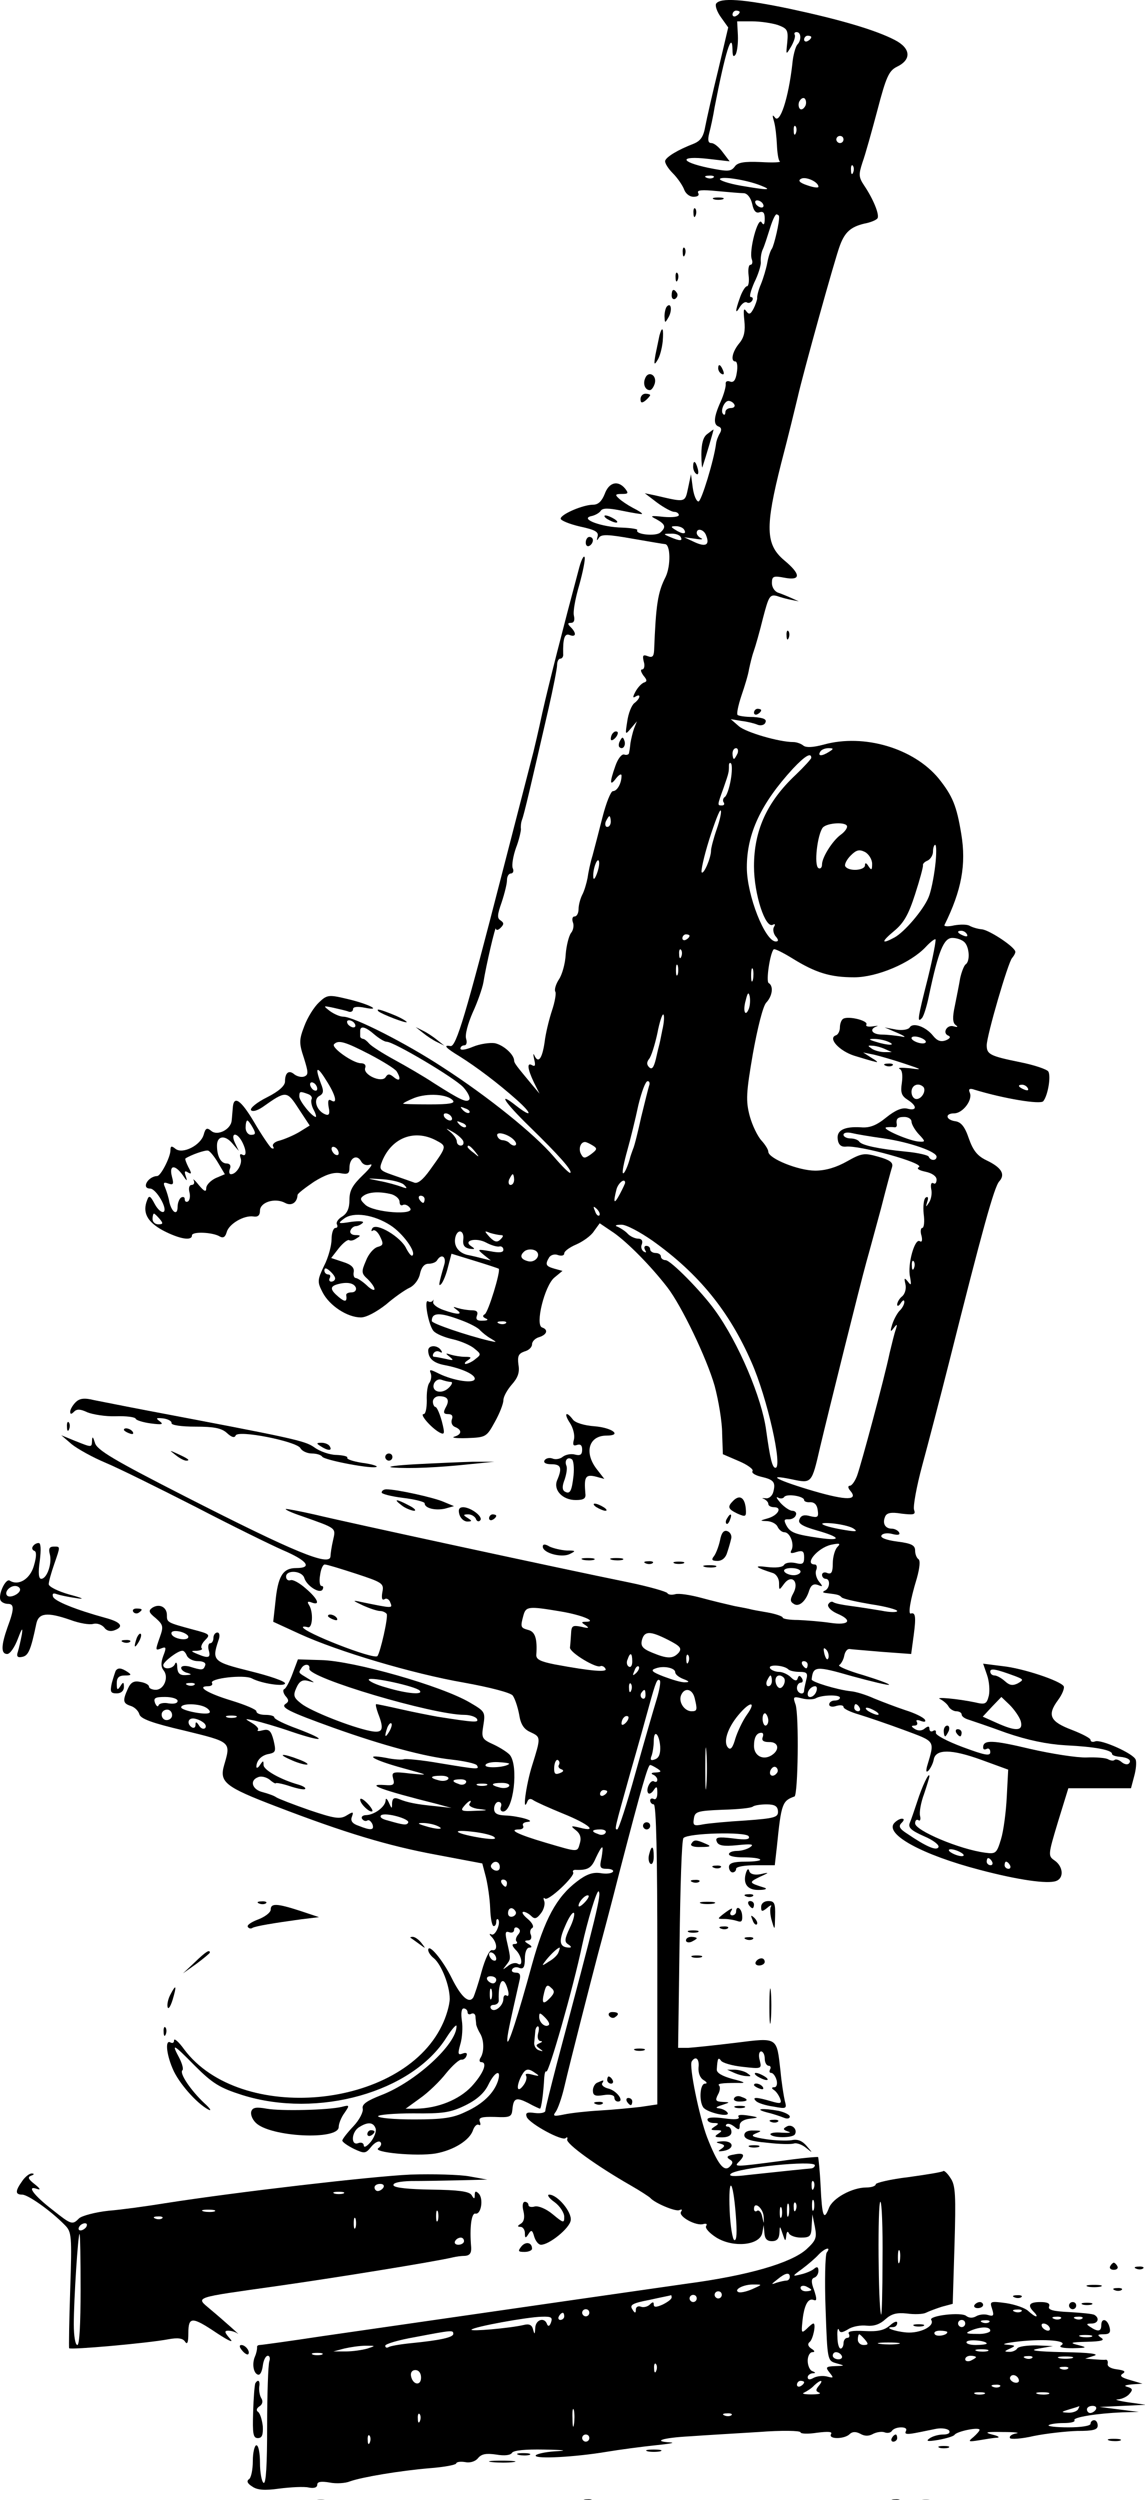 <?xml version="1.0" encoding="UTF-8" standalone="no"?>
<svg
   xmlns:dc="http://purl.org/dc/elements/1.1/"
   xmlns:cc="http://creativecommons.org/ns#"
   xmlns:rdf="http://www.w3.org/1999/02/22-rdf-syntax-ns#"
   xmlns:svg="http://www.w3.org/2000/svg"
   xmlns="http://www.w3.org/2000/svg"
   xmlns:sodipodi="http://sodipodi.sourceforge.net/DTD/sodipodi-0.dtd"
   xmlns:inkscape="http://www.inkscape.org/namespaces/inkscape"
   version="1.0"
   width="150pt"
   height="327.47pt"
   viewBox="0 0 150 327.47"
   preserveAspectRatio="xMidYMid meet"
   id="svg1304"
   sodipodi:docname="mikroskop.svg"
   inkscape:version="0.92.3pre0 (0ab9bec, 2018-03-03)">
  <defs
     id="defs1308" />
  <sodipodi:namedview
     pagecolor="#ffffff"
     bordercolor="#666666"
     borderopacity="1"
     objecttolerance="10"
     gridtolerance="10"
     guidetolerance="10"
     inkscape:pageopacity="0"
     inkscape:pageshadow="2"
     inkscape:window-width="1920"
     inkscape:window-height="1016"
     id="namedview1306"
     showgrid="false"
     fit-margin-top="0"
     fit-margin-left="0"
     fit-margin-right="0"
     fit-margin-bottom="0"
     inkscape:zoom="0.70710678"
     inkscape:cx="204.15361"
     inkscape:cy="461.59715"
     inkscape:window-x="0"
     inkscape:window-y="27"
     inkscape:window-maximized="1"
     inkscape:current-layer="svg1304" />
  <g
     id="g252"
     transform="scale(0.469)">
    <path
       d="m 200.011,1.063 c -0.3,0.6 0.3,2.3 1.4,3.8 l 2,2.8 -2.8,11.9 c -1.6,6.5 -3.2,13.6 -3.6,15.7 -0.5,2.9 -1.3,4.1 -3.3,4.9 -4.4,1.7 -7.5,3.6 -7.9,4.7 -0.2,0.6 0.8,2.2 2.1,3.5 1.4,1.4 2.8,3.5 3.2,4.6 0.4,1.1 1.5,2 2.6,2 1.2,0 1.7,-0.4 1.3,-1.1 -0.4,-0.8 1.1,-0.9 5.2,-0.5 3.3,0.3 6.7,0.6 7.6,0.6 1,0.1 1.9,1.3 2.3,3 0.4,2 1.1,2.7 2.1,2.3 1,-0.3 1.4,0.2 1.4,1.8 0,1.7 -0.3,2 -0.9,1 -1,-1.6 -3.6,8.1 -2.7,10.4 0.3,0.8 0.1,1.5 -0.4,1.5 -0.5,0 -0.7,1.3 -0.5,3 0.2,1.6 0,3 -0.5,3 -0.4,0 -1.3,1.4 -1.9,3.1 -1.4,3.9 -1.4,5 0,2.6 0.6,-0.9 1.4,-1.5 1.9,-1.2 0.5,0.3 1.1,0.1 1.5,-0.5 0.3,-0.5 0.2,-1 -0.4,-1 -0.5,0 0,-1.8 1,-4.1 1.1,-2.2 1.9,-4.8 1.8,-5.7 -0.1,-0.9 0.1,-2.5 0.5,-3.4 0.5,-1 1.3,-3.6 2,-5.8 0.7,-2.3 1.5,-4.1 1.9,-4.1 0.4,0.1 0.7,0.3 0.7,0.6 0.2,1.4 -1.4,8.1 -2,9 -0.4,0.5 -1,2.3 -1.3,4 -0.3,1.6 -1.1,4.3 -1.8,6 -0.7,1.6 -1.1,3.4 -1,3.8 0,0.4 -0.4,1.7 -1,2.9 -0.9,1.7 -1.3,1.8 -2.1,0.7 -0.7,-1 -0.8,-0.2 -0.5,2.6 0.3,3 0,4.7 -1.4,6.4 -2,2.4 -2.5,5.1 -1.1,5.1 0.5,0 0.7,1.4 0.4,3.1 -0.3,2.1 -0.9,2.9 -1.9,2.5 -0.8,-0.3 -1.3,0 -1.2,0.7 0.1,0.6 -0.5,2.9 -1.4,4.9 -2,4.4 -2.1,6.5 -0.5,7 0.7,0.3 0.8,0.9 0.3,1.8 -0.5,0.8 -1,2.1 -1.1,3 -0.6,4.6 -4.1,16.1 -4.9,16.1 -0.6,0 -1.3,-1.7 -1.6,-3.8 l -0.5,-3.8 -0.8,3.8 c -0.9,4.2 -0.6,4.1 -9.2,2.1 l -2.9,-0.6 3.4,2.6 c 1.9,1.4 4.1,2.6 4.8,2.6 0.7,0 1.3,0.4 1.3,0.9 0,0.5 -1.9,0.7 -4.2,0.5 -3.8,-0.4 -4,-0.3 -2,0.7 2.5,1.4 2.7,2.2 1,3.7 -1.3,1.1 -7.1,0.5 -6.4,-0.7 0.2,-0.3 -1.7,-0.6 -4.2,-0.7 -5.6,-0.1 -12,-2.4 -8.7,-3.2 1.1,-0.2 2.3,-0.9 2.7,-1.5 0.5,-0.8 2.1,-0.8 6,0 2.9,0.6 5.4,1 5.5,0.9 0.2,-0.2 -0.9,-0.9 -2.5,-1.7 -1.5,-0.8 -3.3,-2 -4,-2.7 -1.1,-1 -0.9,-1.2 0.9,-1.2 1.8,0 1.9,-0.2 0.9,-1.5 -2,-2.4 -4.5,-1.8 -5.7,1.5 -0.8,2 -1.8,3 -3.2,3 -2.9,0 -9.1,2.7 -9.1,3.9 0,0.5 2.4,1.5 5.4,2.2 4.2,0.9 5.3,1.5 4.9,2.8 -0.3,1.2 -0.2,1.3 0.4,0.3 0.7,-1 2.6,-0.9 9.4,0.3 4.6,0.8 8.7,1.5 9,1.5 1.6,0 1.7,6.1 0.2,9.2 -2.2,4.3 -2.7,7.8 -3.2,20.5 -0.1,1.7 -0.5,2.1 -1.8,1.6 -1.3,-0.5 -1.5,-0.2 -1.1,1.5 0.4,1.2 0.1,2.2 -0.4,2.2 -0.6,0 -0.4,0.7 0.3,1.7 1.1,1.3 1.1,1.7 0.1,2 -0.7,0.3 -1.7,1.4 -2.3,2.5 -0.8,1.5 -0.8,1.9 0,1.4 1.6,-1 1.4,0.5 -0.3,1.8 -0.8,0.6 -1.7,2.9 -2,5.1 -0.6,3.8 -0.6,3.9 1,2 l 1.7,-2 -0.8,2 c -0.4,1.1 -0.8,2.9 -1,4 -0.1,1.1 -0.3,2.4 -0.4,2.8 0,0.5 -0.7,0.7 -1.3,0.5 -0.7,-0.3 -1.8,1.1 -2.5,3.1 -1.7,4.8 -1.6,5.9 0.2,3.5 0.8,-1 1.5,-1.4 1.5,-0.7 0,2.1 -1.2,4.3 -2.4,4.3 -0.6,0 -1.9,3.3 -2.9,7.2 -1,4 -2.3,8.9 -2.8,10.8 -0.6,1.9 -1.2,4.8 -1.4,6.3 -0.3,1.5 -0.9,3.6 -1.5,4.7 -0.5,1 -1,2.8 -1,3.9 0,1.2 -0.5,2.1 -1.1,2.1 -0.6,0 -0.8,0.7 -0.5,1.6 0.4,0.9 0.1,2.3 -0.5,3 -0.6,0.8 -1.3,3.5 -1.5,6 -0.1,2.5 -1,5.7 -1.9,7 -0.9,1.4 -1.3,2.9 -1,3.4 0.3,0.4 -0.1,2.8 -0.9,5.2 -0.8,2.4 -1.8,6.4 -2.1,9 -0.7,4.7 -1.8,6 -2.9,3.5 -0.3,-0.6 -0.3,-0.1 0,1.2 0.4,1.6 0.3,2.1 -0.5,1.7 -1.6,-1 -1.4,0.9 0.4,4.7 l 1.6,3.2 -2.1,-2.5 c -4.3,-5.2 -5,-6 -5,-6.8 -0.1,-1.7 -3,-4.3 -5.4,-4.8 -1.4,-0.2 -4.2,0.2 -6.1,1 -1.9,0.8 -3.5,1.1 -3.5,0.5 0,-0.5 0.5,-0.9 1.1,-0.9 0.6,0 0.8,-0.8 0.5,-1.8 -0.4,-1.1 0.5,-4.3 1.8,-7.3 1.4,-3 2.7,-6.8 3,-8.4 0.8,-5 3.4,-16.1 3.5,-15.1 0.1,0.6 0.7,0.4 1.3,-0.2 1,-1 1,-1.4 0,-2.1 -1,-0.6 -0.9,-1.6 0.3,-5 0.8,-2.4 1.5,-5.2 1.5,-6.2 0,-1.1 0.5,-1.9 1.1,-1.9 0.6,0 0.9,-0.7 0.5,-1.5 -0.3,-0.8 0.1,-3.3 0.9,-5.6 0.9,-2.3 1.4,-4.7 1.4,-5.3 -0.1,-0.6 0,-1.8 0.3,-2.6 0.6,-1.5 2.4,-9.3 7.4,-31 1.3,-5.7 2.4,-11.3 2.4,-12.2 0,-1 0.4,-1.8 0.9,-1.8 0.5,0 0.9,-0.6 0.8,-1.3 -0.1,-4.3 0.4,-5.9 1.8,-5.3 1.8,0.7 2,-0.5 0.3,-2.2 -0.9,-0.9 -0.9,-1.2 0.1,-1.2 0.8,0 1.1,-0.7 0.8,-2 -0.3,-1.1 0.4,-4.9 1.5,-8.6 1,-3.6 1.7,-7.1 1.5,-7.7 -0.2,-0.7 -0.9,0.6 -1.5,2.8 -4.6,17.2 -8.5,32.5 -10.3,40.5 -1.1,5.2 -2.3,10.2 -2.5,11 -0.2,0.8 -4.2,16.3 -8.9,34.5 -9.9,38.5 -12.7,48.1 -14.3,47.7 -2.2,-0.4 -1.2,0.6 2.6,2.9 4.6,2.9 10.5,7.3 15.9,12.1 4.5,4 4.4,5.2 -0.1,1.7 -5.4,-4.3 -3.4,-1.1 3.7,5.8 8.3,8.1 12,12.3 11.4,12.9 -0.2,0.3 -2.3,-1.8 -4.7,-4.6 -5.3,-6.2 -18.3,-16.7 -31,-24.9 -10.2,-6.7 -24.8,-14.1 -27.7,-14.1 -1,0 -2.7,-0.8 -3.8,-1.6 -1.9,-1.5 -1.9,-1.5 1,-0.9 1.7,0.4 3.6,0.8 4.3,1.1 0.6,0.2 1.2,-0.1 1.2,-0.7 0,-0.7 1.3,-0.8 3.3,-0.4 5.1,1 1,-1.1 -5.1,-2.5 -5,-1.2 -5.5,-1.1 -7.7,1 -1.4,1.3 -3.2,4.2 -4.1,6.6 -1.5,3.9 -1.5,4.8 -0.1,9 1.2,3.9 1.3,4.6 0.1,5.1 -0.8,0.3 -2,0 -2.8,-0.6 -1.5,-1.3 -2.6,-0.5 -2.6,2 0,1.2 -1.8,2.8 -5,4.4 -2.8,1.4 -4.8,3 -4.5,3.6 0.4,0.5 1.7,0.2 3.3,-0.9 6.5,-4.6 6.7,-4.6 10,0.5 l 3.1,4.7 -2.9,1.8 c -1.7,1 -4.1,2 -5.5,2.4 -1.4,0.3 -2.2,1.1 -1.8,1.7 0.3,0.5 0.1,0.7 -0.5,0.4 -0.5,-0.4 -2.7,-3.6 -4.8,-7.2 -3.8,-6.4 -5.8,-7.7 -6,-3.9 -0.1,1 -0.2,2.6 -0.3,3.4 -0.2,2.5 -4,4.4 -5.7,2.9 -1.2,-1 -1.6,-0.8 -2.1,1 -0.8,3 -5.9,5.6 -7.9,4 -1.1,-0.9 -1.4,-0.8 -1.4,0.4 0,1.9 -2.7,7.2 -3.7,7.2 -2.6,0.1 -4.5,3.5 -2,3.5 1.7,0 5,5.7 3.8,6.5 -0.6,0.3 -1.7,-0.7 -2.5,-2.2 -1.2,-2.3 -1.6,-2.5 -2.1,-1.1 -1.4,3.5 0,6.1 4.4,8.5 4.6,2.4 8.1,3 8.1,1.4 0,-1.2 5.9,-0.9 7.8,0.3 0.9,0.5 1.5,0.2 1.9,-1.2 0.6,-2.3 4.8,-4.8 7.5,-4.4 1.2,0.2 1.8,-0.3 1.8,-1.6 0,-2.4 4.2,-3.7 7,-2.2 1.8,1 3.4,-0.1 3.5,-2.2 0,-0.4 2.1,-2 4.6,-3.7 3.2,-2 5.4,-2.7 7.3,-2.4 2.1,0.4 2.6,0.2 2.6,-1.5 0,-2.7 2,-3.9 3.2,-1.9 0.5,1 1.5,1.4 2.6,1 0.9,-0.3 0,1 -2,2.9 -2.9,2.8 -3.8,4.3 -3.8,6.9 0,2.4 -0.6,3.8 -2,4.7 -1.2,0.7 -1.8,1.7 -1.5,2.2 0.3,0.6 0.1,1 -0.4,1 -0.6,0 -1.1,1.4 -1.1,3.2 0,1.7 -0.9,5.1 -2.1,7.4 -1.9,4 -1.9,4.5 -0.4,7.4 1.9,3.7 6.9,7 10.7,7 1.5,0 4.3,-1.5 7,-3.6 2.3,-2 5.3,-4.1 6.6,-4.7 1.3,-0.6 2.6,-2.3 2.9,-3.9 0.4,-1.8 1.2,-2.8 2.4,-2.8 1,0 2.1,-0.4 2.4,-1 1.2,-1.9 2.6,-1 2,1.2 -1.6,5.5 -1.7,6.3 -0.9,5.5 0.5,-0.5 1.4,-2.6 1.9,-4.7 l 1,-3.8 6.5,2 c 3.6,1.1 6.6,2.1 6.7,2.2 0.6,0.6 -2.9,12.1 -3.9,12.7 -0.7,0.4 -0.6,0.8 0.3,1.2 0.8,0.3 0.5,0.6 -0.8,0.6 -1.6,0.1 -2.1,-0.3 -1.7,-1.4 0.4,-1 0,-1.5 -1.4,-1.5 -1.1,0 -2.9,-0.3 -3.9,-0.6 -1.5,-0.5 -1.5,-0.4 -0.3,0.5 1.9,1.4 0.1,1.4 -3.8,0 -1.7,-0.6 -3,-1.6 -2.8,-2.2 0.1,-0.7 0.1,-0.9 -0.1,-0.4 -0.3,0.4 -0.9,0.5 -1.3,0.2 -1.3,-0.8 0.1,6.8 1.5,8.3 0.7,0.8 3.1,1.8 5.4,2.3 2.2,0.5 5,1.7 6,2.6 1.9,1.5 1.9,1.7 0.3,2.9 -0.9,0.8 -2.1,1.3 -2.7,1.4 -0.5,0 -0.3,-0.5 0.5,-1 1.2,-0.8 1.1,-1 -0.7,-1 -1.2,0 -3,-0.3 -4,-0.6 -1.5,-0.5 -1.6,-0.4 -0.3,0.6 1.2,1 1.1,1.1 -1,0.6 -1.4,-0.3 -2.9,-0.6 -3.3,-0.6 -0.5,0 -0.5,-0.5 -0.2,-1 0.4,-0.6 1.1,-0.7 1.7,-0.4 0.7,0.4 0.8,0.2 0.4,-0.4 -1,-1.6 -3.6,-1.5 -3.6,0 0,2.2 1.4,3.5 4.5,4.1 4.8,0.9 8.5,2.6 8.5,3.8 0,1.5 -5.9,0.6 -10,-1.4 -2.4,-1.2 -2.8,-1.3 -2.3,-0.1 0.3,0.8 0.1,2 -0.4,2.7 -0.5,0.6 -0.8,2.9 -0.7,4.9 0,2.1 -0.3,3.8 -0.9,3.8 -1.2,0 2.1,3.8 4.4,5.1 1.5,0.8 1.6,0.4 0.7,-3.1 -0.6,-2.2 -1.4,-4 -1.8,-4 -0.3,0 -0.7,-0.7 -0.7,-1.5 0,-0.8 0.8,-1.5 1.7,-1.5 2.4,0 3.1,1 1.9,3.1 -0.8,1.5 -0.6,1.9 0.7,1.9 1,0 1.4,0.5 1,1.5 -0.3,0.9 0.1,1.8 0.9,2.1 2,0.8 1.9,2.1 -0.2,2.7 -1,0.3 0.6,0.5 3.6,0.4 5.2,-0.2 5.4,-0.3 7.7,-4.5 1.3,-2.3 2.4,-5.1 2.4,-6.1 0,-1 1.1,-2.9 2.3,-4.3 1.7,-1.9 2.3,-3.4 1.9,-5.6 -0.3,-2.4 0,-3.1 1.7,-3.7 1.2,-0.3 2.1,-1.2 2.1,-2 0,-0.8 0.9,-1.7 2,-2 2.2,-0.7 2.6,-2.1 0.8,-2.7 -2,-0.7 0.7,-11.6 3.4,-13.9 l 2.3,-1.9 -2.2,-0.6 c -2.5,-0.7 -2.7,-1.2 -1.5,-3.2 0.5,-0.7 1.6,-1 2.5,-0.6 1,0.3 1.7,0.1 1.7,-0.5 0,-0.6 1.5,-1.7 3.4,-2.5 1.8,-0.8 4.1,-2.4 4.9,-3.7 l 1.6,-2.2 4,2.7 c 3.8,2.7 10.1,9 14.9,15.2 4,5.2 11,19.8 13.2,27.5 1.1,4.1 2.1,10.1 2.1,13.3 l 0.2,5.8 4.4,1.9 c 2.4,1 4.2,2.3 3.9,2.8 -0.4,0.5 0.7,1.2 2.4,1.6 3.5,0.8 4.1,1.5 3.4,4.2 -0.3,1.2 -1.3,2 -2.2,1.8 -1,-0.1 -1.1,0 -0.4,0.2 0.6,0.3 1.2,0.9 1.2,1.4 0,0.5 0.7,0.9 1.6,0.9 2.4,0 1.1,2.3 -1.7,3.1 -2.4,0.7 -2.4,0.7 -0.1,0.8 1.2,0.1 2.5,0.8 2.8,1.6 0.4,0.8 1.2,1.5 1.9,1.5 1.6,0 2.9,3.5 1.9,5.1 -0.4,0.8 0,0.9 1.5,0.4 1.7,-0.5 2.1,-0.2 2.1,1.5 0,1.8 -0.4,2.1 -2.4,1.6 -1.4,-0.3 -2.8,-0.1 -3.2,0.5 -0.4,0.7 -2.3,0.9 -4.8,0.6 -3.9,-0.5 -3.3,0.1 1.7,1.7 0.9,0.3 1.7,1.5 1.7,2.8 0,2.1 0,2.1 1.4,0.2 2.1,-2.8 4.3,-0.6 2.6,2.6 -1,1.8 -0.9,2.4 0.1,3 1.4,1 3.4,-0.7 4.3,-3.7 0.5,-1.5 1.2,-2 2.4,-1.6 1.5,0.6 1.5,0.5 0.3,-1 -0.7,-0.9 -1.1,-2.4 -0.7,-3.2 0.3,-0.8 0.1,-1.5 -0.4,-1.5 -3.1,0 0.7,-4.6 4.5,-5.5 2.4,-0.5 2.8,-0.4 1.8,0.6 -0.7,0.7 -1.3,2.8 -1.3,4.6 0,2.5 -0.4,3.1 -1.5,2.7 -0.8,-0.4 -1.5,-0.1 -1.5,0.5 0,0.6 0.5,1.1 1,1.1 1.4,0 1.2,2.7 -0.2,3.3 -0.8,0.4 -0.6,0.6 0.5,0.7 3.3,0.4 3.5,0.5 4.2,1.2 0.4,0.4 4,1.2 8.1,1.9 4.1,0.6 7.4,1.5 7.4,1.9 0,0.4 -2,0.4 -4.4,-0.1 -2.4,-0.4 -6.2,-1 -8.5,-1.3 -2.3,-0.3 -4.5,-0.7 -5,-1.1 -0.5,-0.3 -1.1,0.1 -1.4,0.7 -0.2,0.7 0.9,1.8 2.5,2.5 4.5,1.9 3.4,3.4 -1.9,2.6 -2.7,-0.4 -6.7,-0.7 -9,-0.8 -2.4,0 -4.3,-0.3 -4.3,-0.7 0,-0.3 -1.9,-1 -4.2,-1.4 -2.4,-0.4 -4.5,-0.8 -4.8,-0.9 -0.3,-0.1 -2.3,-0.5 -4.5,-0.9 -2.2,-0.5 -6.4,-1.5 -9.3,-2.3 -3,-0.8 -6.2,-1.3 -7.2,-1 -1.1,0.3 -2,0.1 -2.2,-0.3 -0.2,-0.4 -5,-1.8 -10.8,-3 -18.7,-3.8 -79.3,-16.9 -87.5,-18.9 -4.4,-1 -8.1,-1.7 -8.3,-1.6 -0.2,0.2 1.8,1.1 4.5,2 9.9,3.5 9.5,3.2 8.7,6.8 -0.4,1.7 -0.7,3.8 -0.7,4.4 -0.1,3 -10.2,-1.2 -40.2,-16.5 -20.4,-10.4 -25.1,-13.2 -25.6,-15.2 -0.5,-1.6 -0.7,-1.9 -0.8,-0.8 -0.1,2.2 0.1,2.2 -4.7,0.3 l -3.9,-1.6 2.9,2.5 c 1.6,1.3 5.9,3.7 9.5,5.2 3.6,1.5 14.9,7.1 25.1,12.3 10.2,5.3 21.2,10.7 24.4,12.1 6.8,2.9 8.4,5 3.7,5 -3.7,0 -5.1,2.2 -5.8,9.6 l -0.6,5.4 7.4,3.4 c 10.7,4.9 31.5,11.1 45.9,13.6 7.2,1.3 13,2.8 13.6,3.6 0.6,0.8 1.4,3.2 1.8,5.3 0.4,2.7 1.3,4.1 3.1,4.9 3,1.4 3,1.4 0.5,9.4 -1.7,5.4 -2.8,13.7 -1.3,10 0.3,-0.8 0.9,-0.9 1.6,-0.4 0.7,0.5 4.5,2.2 8.4,3.8 7.2,2.9 9.9,5.3 4.6,3.9 -2.5,-0.6 -2.6,-0.5 -1.1,0.7 1.2,0.9 1.6,2.1 1.2,3.5 -0.8,2.7 -0.1,2.8 -9.6,0 -7.8,-2.3 -10.6,-3.7 -7.4,-3.7 0.9,0 1.4,-0.5 1.1,-1 -0.3,-0.6 0.2,-1 1.2,-1.1 2.7,-0.2 -2.6,-1.7 -6.2,-1.8 -2.3,-0.1 -3.1,-0.6 -3.1,-1.9 0,-1 0.6,-1.9 1.2,-1.9 0.7,0 1,0.6 0.7,1.4 -0.3,0.7 0,1.3 0.6,1.3 2.9,0 4.4,-12.7 1.9,-15.8 -0.6,-0.7 -2.6,-2 -4.5,-2.9 -3.3,-1.5 -3.5,-1.8 -2.9,-5.4 0.6,-3.7 0.4,-3.9 -3.7,-6.3 -7.9,-4.7 -32.6,-11.7 -41.6,-11.9 l -6.5,-0.2 -1.5,4 c -0.8,2.2 -1.9,4.2 -2.3,4.3 -0.5,0.2 -0.3,1.1 0.3,1.9 1,1.1 1,1.6 0.1,2.2 -1.6,1 0.8,2.2 13.3,6.7 14,5 25.6,8.1 33.1,8.9 3.5,0.4 6.7,1.1 7,1.6 0.7,1.2 0.5,1.2 -10.4,-0.6 -5.1,-0.9 -9.7,-1.3 -10,-1.1 -0.4,0.2 -2.7,0.1 -5,-0.4 -6.6,-1.2 -3.6,0.6 4.8,2.9 7.3,2 7.4,2 2.1,1.5 -5,-0.6 -5.4,-0.5 -4.9,1.4 0.5,1.7 0.1,2 -2.3,1.8 -5.8,-0.4 -1,1.4 14.6,5.3 l 4,1.1 -4.5,-0.5 c -5.2,-0.5 -7.8,-1 -10.2,-2 -1.3,-0.5 -1.8,-0.2 -1.9,1.1 0,1.8 -0.1,1.7 -0.9,-0.1 -0.5,-1.1 -0.9,-1.4 -0.9,-0.6 -0.1,1.8 -3.1,4 -5.4,4.1 -1,0 -1.5,0.5 -1.2,1 0.4,0.6 1,0.8 1.5,0.5 0.4,-0.3 1,0.2 1.4,1 0.6,1.7 -0.3,1.9 -3.8,0.5 -1.8,-0.6 -2.4,-1.4 -1.9,-2.6 0.5,-1.4 0.3,-1.4 -1.5,-0.3 -1.8,1.1 -3.3,0.9 -10.4,-1.5 -4.6,-1.6 -8.7,-3.2 -9.3,-3.6 -0.5,-0.4 -2.2,-1 -3.7,-1.4 -3,-0.7 -3.8,-3.3 -1.3,-4.2 0.8,-0.4 2.3,0 3.2,0.7 0.9,0.8 1.7,1.2 1.7,1 0.1,-0.2 1.8,0.1 3.9,0.8 2.1,0.7 4.1,1.1 4.3,0.8 0.3,-0.3 -0.5,-0.8 -1.8,-1.2 -5,-1.4 -9.8,-4.1 -9.8,-5.5 0,-1.3 -0.1,-1.3 -1,0 -0.5,0.8 -1,1 -1,0.5 0,-1.8 1.5,-3.3 3.6,-3.6 1.8,-0.4 1.9,-0.8 1.2,-3.8 -0.7,-2.7 -1.3,-3.2 -3,-2.8 -1.1,0.3 -1.7,0.3 -1.4,-0.1 0.4,-0.3 -0.4,-1.2 -1.6,-1.9 -2.2,-1.3 -2.2,-1.3 0.7,-0.7 1.7,0.4 6.3,1.7 10.3,3.1 9.2,3.1 10.4,2.5 1.7,-0.8 -3.6,-1.3 -6.5,-2.7 -6.5,-3.2 0,-0.4 -1.1,-0.7 -2.5,-0.7 -1.4,0 -2.5,-0.4 -2.5,-1 0,-0.5 -3.1,-1.8 -7,-3 -6.6,-2 -9.9,-4 -6.5,-4 0.9,0 1.4,-0.4 1.1,-0.9 -0.8,-1.3 8.9,-2.4 11.1,-1.3 2.8,1.5 9.3,2.4 9.3,1.4 0,-0.6 -4.4,-2.1 -9.7,-3.4 -10.4,-2.6 -10.8,-2.9 -8.9,-8.6 0.5,-1.3 0.3,-2.2 -0.3,-2.2 -0.6,0 -1.1,0.7 -1.1,1.5 0,0.8 -0.4,1.5 -0.9,1.5 -0.5,0 -0.7,0.9 -0.4,2 0.6,2.1 -0.1,2.3 -3.2,1 -1.9,-0.8 -1.9,-0.9 -0.1,-0.9 1.1,-0.1 1.7,-0.4 1.3,-0.7 -0.3,-0.4 0.1,-1.4 1,-2.3 1.5,-1.5 1.3,-1.7 -3.3,-2.9 -7.4,-2 -7.4,-2 -7.4,-4.1 0,-2.2 -2.1,-3.3 -4.1,-2 -1.1,0.8 -1,1.3 1,2.9 2,1.8 2.2,2.3 1.2,5.1 -1.4,4 -1.4,4 0.4,3.3 1.3,-0.5 1.4,-0.2 0.5,2.1 -0.7,1.9 -0.7,3.1 0.1,4.1 1.5,1.9 0.1,5.4 -2.2,5.4 -1,0 -1.9,-0.4 -1.9,-0.9 0,-0.5 -1.1,-1.1 -2.4,-1.3 -1.8,-0.4 -2.7,0.1 -3.5,1.9 -1.5,3.3 -1.4,4.1 0.8,4.8 1,0.3 2.1,1.3 2.4,2.3 0.3,1.3 3.6,2.5 12.6,4.6 13.1,3.2 13,3.1 11.1,9.6 -1.4,4.8 0.2,6.1 14.6,11.6 19,7.3 31.2,11 44.8,13.5 l 12.7,2.4 1,3.8 c 0.5,2 1.1,6 1.2,8.7 0.1,2.8 0.5,5 1,5 0.4,0 0.7,-0.5 0.7,-1.2 0,-0.6 0.2,-0.9 0.5,-0.7 0.9,1 -0.8,4.9 -1.9,4.2 -0.6,-0.3 -0.6,0 0.2,0.8 1.5,1.7 1.6,4 0,3.6 -0.7,-0.1 -1.9,2.4 -2.9,6 -0.9,3.4 -2,6.6 -2.3,7.2 -1.2,1.9 -3.4,-0.1 -6,-5.3 -2.5,-5.1 -6.6,-10 -6.6,-7.9 0,0.6 0.7,1.6 1.6,2.3 2.1,1.8 4.4,7.6 4.4,11.3 0,1.7 -1,5.1 -2.2,7.5 -11.3,23.4 -56.4,27.5 -72,6.6 -1.5,-2.1 -2.8,-3.2 -2.8,-2.5 0,0.7 -0.4,0.9 -1,0.6 -1.5,-0.9 -1.2,3.1 0.6,7.3 1.6,3.9 6.6,9.6 9.9,11.4 1.1,0.6 0.7,-0.2 -1.1,-1.8 -3.7,-3.5 -6.9,-8.2 -6.1,-9.1 0.4,-0.3 0,-1.8 -0.8,-3.4 -2.3,-4.3 -1.9,-4.2 4.3,2.1 5,5 7,6.2 13.3,8.2 21.1,6.6 47.4,-0.8 57,-16.1 1.6,-2.5 2.9,-3.9 2.8,-3.1 0,5 -11.4,15.5 -21,19.2 -4.1,1.6 -5.5,2.6 -5.2,3.8 0.2,0.9 -0.9,3.1 -2.6,4.9 -1.7,1.8 -3.1,3.6 -3.1,4 0,0.4 1.4,1.4 3.2,2.3 3,1.4 3.3,1.4 4.9,-0.6 1,-1.2 2.1,-1.7 2.5,-1.3 0.5,0.4 0.2,1.2 -0.5,1.7 -2,1.2 10.7,2.4 16,1.5 5,-0.9 9.5,-3.7 10.4,-6.5 0.4,-1.1 1.1,-1.8 1.6,-1.5 0.5,0.3 0.6,-0.1 0.3,-0.9 -0.4,-1.1 0.4,-1.4 4.2,-1.3 4.2,0.2 4.7,0 4.9,-2 0.3,-3.3 1,-3.6 4.4,-1.9 1.6,0.9 3.2,1.6 3.3,1.6 0.4,0 1,-4.6 1.2,-8.7 0.1,-1.2 0.3,-1.9 0.6,-1.7 0.6,0.7 7.5,-23.3 10,-35.3 1.4,-6.5 4.1,-15.5 4.6,-15 0.8,0.8 -0.4,5.7 -11.7,48.2 -1.7,6.6 -3.2,12.5 -3.2,13.1 0,0.5 -1.3,0.8 -2.9,0.6 -2.2,-0.3 -2.7,-0.1 -2.3,1.1 0.8,1.9 10,6.9 10.9,5.9 0.4,-0.4 0.6,-0.2 0.4,0.4 -0.3,1.2 8.1,7.3 17.7,12.8 2.8,1.6 5.2,3.2 5.5,3.5 1.3,1.5 7.3,4 8.2,3.4 0.7,-0.3 0.8,-0.1 0.4,0.5 -0.8,1.3 4.3,4.1 6.3,3.4 0.8,-0.2 1.1,0 0.7,0.6 -0.3,0.6 1,2 2.9,3.2 4.7,2.9 12.1,2.2 12.8,-1.3 l 0.4,-2.2 0.2,2.2 c 0.1,1.6 0.7,2.3 2.1,2.3 1.4,0 2,-0.7 2.1,-2.3 0.1,-2.1 0.1,-2.1 0.9,0.3 0.7,2.1 0.8,2.2 1,0.5 0.1,-1.1 0.4,-1.4 0.7,-0.8 0.2,0.7 1.8,1.3 3.4,1.3 2.6,0 2.9,-0.4 3,-3.3 l 0.2,-3.2 0.7,3.5 c 0.6,3.1 0.3,3.8 -2.4,6.3 -4.3,3.8 -16.2,7.3 -33.6,9.6 -12.7,1.8 -36.9,5.3 -101.4,14.6 -9.2,1.4 -17.2,2.5 -17.7,2.5 -0.5,0 -0.8,0.3 -0.7,0.7 0,0.5 -0.2,1.6 -0.6,2.5 -0.9,2.1 -0.4,4.8 0.9,5.1 0.6,0.1 1.1,-1 1.3,-2.6 0.2,-1.5 0.8,-2.7 1.4,-2.7 0.5,0 0.7,0.7 0.4,1.6 -0.3,0.9 -0.6,9 -0.6,18 0,10.8 -0.3,16.3 -1,15.9 -0.5,-0.3 -1,-2.8 -1,-5.6 0,-2.7 -0.4,-4.9 -1,-4.9 -0.5,0 -1,2 -1,4.4 0,2.5 -0.5,4.8 -1.1,5.1 -0.7,0.5 -0.4,1.2 0.9,2 1.4,1 3.4,1.2 7.6,0.6 3.2,-0.4 6.9,-0.6 8.2,-0.3 1.5,0.3 2.4,0 2.4,-0.8 0,-0.8 1,-1 3.4,-0.6 1.9,0.4 4.5,0.2 5.7,-0.3 3.3,-1.2 14,-3 22.4,-3.7 3.9,-0.3 7.1,-0.9 7.3,-1.3 0.1,-0.5 1.3,-0.6 2.5,-0.4 1.4,0.3 2.9,-0.2 3.6,-1.1 1,-1.2 2.3,-1.4 5.1,-1 2.3,0.4 4,0.2 4.4,-0.5 0.5,-0.7 3.8,-1 8.9,-0.9 6.1,0.1 6.9,0.3 3,0.5 -2.9,0.2 -5.3,0.8 -5.3,1.2 0,1 11.1,0.4 20,-1.1 3.6,-0.6 9.7,-1.4 13.5,-1.8 3.9,-0.4 5.7,-0.7 4.1,-0.8 -5.2,-0.3 -2.1,-1.3 5.5,-1.7 4.1,-0.3 12.7,-0.8 19.2,-1.2 6.5,-0.5 11.7,-0.4 11.7,0.1 0,0.4 2.1,0.5 4.6,0.1 3.2,-0.4 4.4,-0.3 3.9,0.4 -0.8,1.5 3.8,1.4 5.2,0 0.7,-0.7 1.7,-0.8 3,-0.1 1.2,0.7 2.4,0.7 3.6,0 1,-0.5 2.5,-0.7 3.2,-0.4 0.8,0.3 1.7,0.1 2,-0.4 0.4,-0.6 1.5,-1 2.6,-1 1.2,0 1.7,0.4 1.3,1.1 -0.4,0.8 0.3,0.9 2.5,0.5 1.7,-0.3 4.4,-0.9 6,-1.2 1.6,-0.3 3.2,0 3.6,0.5 0.4,0.7 -0.3,1.1 -1.7,1.1 -1.3,0 -3,0.5 -3.8,1.1 -1.1,0.8 -0.5,0.9 2.5,0.4 2.2,-0.4 4.2,-1 4.5,-1.4 0.6,-1 7,-2.3 7,-1.4 0,0.3 -0.8,1.2 -1.7,2 -1.6,1.3 -1.5,1.4 1.6,0.9 1.8,-0.3 4.1,-0.7 5,-0.7 0.9,-0.1 0.3,-0.5 -1.4,-0.9 -2.3,-0.6 -1.7,-0.8 3,-0.7 3.3,0 5,0.2 3.7,0.4 -1.2,0.2 -2,0.8 -1.7,1.3 0.2,0.4 3.3,0.2 6.7,-0.6 3.5,-0.7 8.9,-1.3 12.1,-1.4 4.4,0 5.7,-0.3 5.7,-1.5 0,-0.8 -0.4,-1.5 -1,-1.5 -0.5,0 -1,0.4 -1,1 0,0.6 -2.7,1 -6.2,1 -3.4,0 -5.9,-0.3 -5.5,-0.6 0.3,-0.3 2.2,-0.6 4.1,-0.6 2,0 3.4,-0.3 3.1,-0.8 -0.5,-0.8 6.2,-1.9 13.4,-2.2 l 4.6,-0.1 -5.5,-0.7 -5.5,-0.7 6.5,-0.3 6.5,-0.3 -5,-0.7 c -2.7,-0.4 -4,-0.8 -2.9,-0.8 1.2,-0.1 2.7,-0.8 3.3,-1.6 1,-1.1 0.8,-1.5 -0.6,-1.9 -1.1,-0.3 -0.7,-0.5 1.2,-0.7 l 3,-0.2 -3.4,-1 c -2.5,-0.7 -3.1,-1.2 -2.1,-1.8 0.9,-0.6 0.5,-0.9 -1.6,-1.2 -1.7,-0.2 -2.8,-0.8 -2.6,-1.6 0.1,-0.6 -0.1,-1.1 -0.5,-1.1 -0.5,0.1 -1.9,0 -3.3,-0.1 l -2.5,-0.2 2.5,-0.8 c 1.6,-0.5 -1.3,-0.9 -8.5,-1 -8.1,-0.2 -9.9,-0.5 -7,-1 l 4,-0.7 -4.7,-0.2 c -2.6,0 -5,0.3 -5.3,0.9 -0.3,0.5 -1.4,1 -2.3,0.9 -1.4,0 -1.3,-0.2 0.3,-0.9 1.7,-0.8 1.6,-0.9 -1,-1.1 -1.6,-0.1 -0.1,-0.5 3.5,-0.9 7.5,-0.8 13.9,-0.2 11.8,1.1 -0.8,0.5 0.4,0.8 3.2,0.8 4.1,-0.1 4.2,-0.2 1.5,-0.9 -2.5,-0.6 -2.1,-0.8 2.5,-0.9 4,-0.1 5.1,-0.4 4,-1.1 -1.2,-0.8 -1.1,-1 0.7,-1 1.6,0 2,-0.5 1.6,-2 -0.6,-2.3 -2.3,-2.7 -2.3,-0.5 0,1.7 -0.9,1.9 -3,0.5 -1.3,-0.8 -1.2,-1 0.3,-1 1.8,0 2.3,-1.5 0.8,-2.4 -0.4,-0.3 -3.6,-0.6 -7,-0.8 -4.5,-0.2 -6,-0.6 -5.7,-1.5 0.4,-0.9 -0.4,-1.3 -2.4,-1.3 -3.2,0 -3.7,0.9 -1.8,2.8 0.7,0.7 0.9,1.2 0.6,1.2 -0.4,0 -1.3,-0.7 -2.2,-1.5 -0.8,-0.8 -3.6,-1.8 -6.2,-2.2 -4.5,-0.6 -4.6,-0.5 -3.9,1.6 0.6,1.9 0.4,2.2 -1.2,1.7 -1,-0.3 -2.5,-0.1 -3.3,0.4 -0.9,0.5 -1.9,0.5 -2.7,-0.1 -1.3,-1.2 -10.6,-0.1 -9.8,1.1 1.1,1.7 -3.1,3.8 -6.9,3.5 -3.5,-0.3 -6.5,-1.5 -3.8,-1.5 0.7,0 1.2,-0.5 1.2,-1.2 0,-0.6 -0.9,-0.3 -2,0.7 -1.6,1.4 -3.4,1.8 -7.1,1.6 -3.5,-0.2 -4.9,0.1 -4.4,0.8 0.3,0.6 0.1,1.1 -0.4,1.1 -0.6,0 -1.1,0.7 -1.1,1.5 0,0.8 -0.4,1.5 -0.8,1.5 -0.5,0 -0.9,-1.5 -0.9,-3.3 -0.1,-1.7 0.1,-2.6 0.4,-2 0.3,1 0.9,0.9 2.6,-0.1 1.2,-0.8 3.5,-1.2 5.2,-1 2,0.2 3.7,-0.4 5.2,-1.8 1.7,-1.5 3.1,-1.9 6,-1.6 2.1,0.3 4.5,0.2 5.3,-0.2 0.8,-0.4 2.9,-1.2 4.5,-1.7 l 3,-0.8 0.5,-16.4 c 0.4,-13.8 0.3,-16.7 -1.1,-18.7 -0.8,-1.3 -1.8,-2.2 -2,-2 -0.3,0.3 -4.6,1 -9.7,1.7 -5.1,0.6 -9.2,1.6 -9.2,2 0,0.5 -1.2,0.9 -2.6,0.9 -4,0 -9.5,3 -10.5,5.8 -1.4,3.6 -1.9,2.4 -2.3,-6.2 -0.2,-4.2 -0.6,-7.9 -0.7,-8.1 -0.2,-0.1 -4.9,0.3 -10.4,1.1 -13,1.7 -13.2,1.7 -11.7,0.2 1.9,-1.9 1.4,-2.6 -1.4,-2 -1.9,0.3 -2.2,0.7 -1.3,1.3 1.1,0.6 1.1,1.1 0.1,2.1 -1.6,1.6 -3.4,-0.8 -6.3,-8.2 -2.2,-5.8 -5.1,-19.9 -4.3,-21.2 1.1,-1.7 2.2,-0.7 1.9,1.7 -0.1,1.5 0.4,2.9 1.4,3.5 1,0.6 1.1,1 0.4,1 -1.4,0 -1.7,4.8 -0.5,6.6 1,1.5 7.7,3 6.8,1.5 -0.4,-0.6 -1.5,-1.1 -2.4,-1.2 -1.1,-0.1 -0.8,-0.4 0.8,-0.9 2.4,-0.8 2.4,-0.8 0.2,-0.9 -1.9,-0.1 -2.1,-0.4 -1.3,-2 0.6,-1 0.7,-2.1 0.4,-2.5 -0.7,-0.6 0.5,-0.8 5.2,-0.8 2.4,0.1 2.1,-0.2 -1.5,-1.1 -2.9,-0.8 -4.5,-1.7 -4.4,-2.7 0.2,-3.1 0.4,-3.5 1.2,-2.4 0.4,0.6 3.1,1.4 6,1.7 5.3,0.6 5.4,0.6 4.8,-1.8 -0.4,-1.4 -0.2,-2.5 0.4,-2.5 0.5,0 1,0.9 1,2 0,1.1 0.5,2 1.1,2 0.5,0 0.7,0.5 0.4,1 -0.3,0.6 -0.2,1 0.3,1 0.5,0 1.2,0.9 1.5,2 0.3,1.1 0,2 -0.6,2 -0.8,0 -0.9,0.3 -0.1,0.8 0.6,0.4 1.3,1.4 1.7,2.4 0.5,1.4 0.1,1.5 -2.6,0.7 -4.1,-1.2 -5.4,-1.2 -4.1,0 0.5,0.5 2.6,1.2 4.8,1.5 3.7,0.7 3.8,0.6 3.2,-1.6 -0.3,-1.3 -0.9,-5 -1.2,-8.3 -1.1,-9.6 -0.6,-9.4 -12.6,-7.9 -5.7,0.7 -11.6,1.3 -13.1,1.4 h -2.9 l 0.4,-28.9 c 0.2,-15.9 0.6,-29.3 1.1,-29.7 1.3,-1.4 17.4,-1.8 18.2,-0.5 0.5,0.9 -0.7,1.1 -4.4,0.6 -4.2,-0.5 -5,-0.3 -4.5,0.9 0.4,1.1 1.8,1.4 5.7,1 3.9,-0.4 4.8,-0.3 3.7,0.5 -0.8,0.6 -2.5,1.1 -3.7,1.1 -1.3,0 -2.3,0.4 -2.3,0.9 0,0.6 1.8,0.9 4,0.9 2.3,0 4.4,0.2 4.7,0.6 0.4,0.3 -1.5,0.6 -4,0.6 -3.5,0 -4.7,0.4 -4.7,1.5 0,0.8 0.5,1.5 1,1.5 0.6,0 1,-0.5 1,-1 0,-0.6 2.4,-1 5.4,-1 h 5.4 l 0.6,-5.3 c 1.2,-11.9 1.5,-12.7 4.9,-13.9 1,-0.4 1.3,-22.8 0.3,-25.7 -0.8,-2.2 -0.6,-2.3 1.8,-1.7 1.5,0.4 3.2,0.3 3.8,0 1.6,-1 6.8,-1.1 6.8,-0.2 0,0.5 -0.7,0.8 -1.5,0.8 -0.8,0 -1.5,0.5 -1.5,1.1 0,0.6 0.9,0.8 2,0.4 1.1,-0.3 2,-0.2 2,0.3 0,0.5 1.9,1.4 4.3,2.1 2.3,0.7 7.9,2.6 12.5,4.3 9.1,3.4 8.7,2.8 6.5,10.3 -0.3,1.3 -0.2,1.7 0.5,1 0.5,-0.6 1.2,-1.9 1.4,-3 0.5,-3 4.9,-3 13.4,0.1 l 7.4,2.7 -0.4,7.6 c -0.2,4.2 -0.9,9.5 -1.6,11.8 -1.2,4 -1.5,4.2 -4.4,3.8 -7.1,-0.9 -19.6,-6.2 -19.6,-8.2 0,-0.8 0.4,-1.2 0.9,-0.9 0.5,0.4 0.7,-0.2 0.5,-1.1 -0.3,-1 0.2,-3.8 1.1,-6.2 0.8,-2.4 1.5,-4.6 1.5,-5 -0.1,-1.3 -2.1,3 -3.4,7.1 -0.8,2.4 -1.7,5.1 -2.1,6 -0.5,1.3 0.4,2.1 4,3.7 2.6,1.1 4.4,2.5 4,3.1 -0.6,1 -3.4,-0.2 -8.7,-3.8 -2.2,-1.4 -2.5,-2.1 -1.6,-3 0.8,-0.8 0.8,-1.2 0.1,-1.2 -0.6,0 -1.6,0.6 -2.2,1.3 -2.5,3.1 7.9,8.8 24,13 10.6,2.8 18.9,4 21.3,3.1 2.2,-0.8 2,-4 -0.4,-5.7 -1.9,-1.3 -1.9,-1.5 0.9,-10.8 l 2.9,-9.4 h 8.8 8.7 l 0.9,-3.4 c 0.5,-1.8 0.7,-3.9 0.4,-4.6 -0.6,-1.7 -9.6,-5.7 -11.3,-5.1 -0.7,0.3 -1.3,0.1 -1.3,-0.4 0,-0.5 -2.4,-1.7 -5.2,-2.8 -6.1,-2.3 -7,-4.1 -3.9,-8.3 1.2,-1.6 1.9,-3.4 1.6,-3.9 -0.9,-1.5 -11.3,-5 -17,-5.6 l -5.5,-0.7 1.1,3.2 c 0.6,1.7 0.8,4.3 0.5,5.7 -0.6,2.4 -1,2.6 -3.9,1.9 -4.8,-1 -11.4,-1.6 -9.7,-0.9 0.8,0.4 1.9,1.3 2.3,2 0.4,0.8 1.5,1.4 2.2,1.4 0.8,0 1.5,0.4 1.5,0.9 0,0.5 0.8,1.1 1.8,1.4 0.9,0.3 5.7,1.9 10.6,3.7 6.1,2.1 11.5,3.2 16.6,3.5 8.2,0.4 13,1.3 13,2.4 0,0.4 1,0.7 2.1,0.8 2.4,0.2 3.5,1 2.6,1.9 -0.4,0.4 -1.3,0.2 -2,-0.4 -0.8,-0.7 -1.7,-0.9 -2,-0.6 -0.3,0.3 -1.1,0.2 -1.8,-0.2 -0.7,-0.4 -3.4,-0.6 -6,-0.5 -2.6,0.1 -9.7,-1 -15.8,-2.4 -10.5,-2.5 -13.1,-2.6 -13.1,-0.4 0,0.6 0.4,0.7 1,0.4 0.5,-0.3 1,0.1 1,0.9 0,1.2 -1.5,0.9 -7.7,-1.4 -4.3,-1.6 -7.7,-3.4 -7.5,-4 0.1,-0.6 -0.2,-0.9 -0.8,-0.5 -0.5,0.3 -1,0.1 -1,-0.6 0,-0.8 -0.4,-0.8 -1.3,-0.1 -0.8,0.7 -1.8,0.7 -2.7,0.2 -1.1,-0.7 -1.2,-1 -0.2,-1 0.7,0 1,-0.4 0.7,-1 -0.4,-0.6 0.1,-0.7 1.1,-0.3 1.1,0.4 1.5,0.2 1.1,-0.4 -0.4,-0.6 -2.8,-1.8 -5.4,-2.6 -2.7,-0.9 -6.6,-2.4 -8.8,-3.3 -2.2,-1 -5.1,-1.9 -6.5,-2 -3.7,-0.4 -11,-2.6 -10.9,-3.3 0.4,-3.8 1.2,-3.8 11.3,-0.9 5.5,1.5 10.1,2.6 10.3,2.4 0.3,-0.2 -3,-1.4 -7.2,-2.7 -4.2,-1.2 -7.2,-2.5 -6.7,-2.8 0.5,-0.3 1.2,-1.5 1.4,-2.6 0.2,-1.1 0.8,-1.9 1.4,-1.9 0.5,0.1 4.6,0.4 9.1,0.8 l 8.2,0.6 0.7,-5.2 c 0.7,-5.2 0.5,-6.5 -0.8,-6.1 -0.8,0.3 -0.2,-3.7 1.7,-9.9 0.8,-2.9 1,-5 0.4,-5.3 -0.5,-0.4 -0.9,-1.4 -0.9,-2.4 0,-1.5 -1.1,-2 -5,-2.5 -3.1,-0.4 -4.8,-1.1 -4.4,-1.7 0.3,-0.6 1.7,-0.8 3.1,-0.4 1.6,0.4 2.2,0.2 1.8,-0.5 -0.3,-0.5 -1.2,-1 -2,-1 -1.8,0 -2.7,-1.4 -1.9,-3.3 0.4,-1.1 1.6,-1.4 4.6,-0.9 3.5,0.4 4,0.3 3.5,-1.1 -0.3,-0.9 0.7,-6.5 2.3,-12.4 1.6,-5.9 5,-18.9 7.5,-28.8 9.3,-37 12.6,-49 14,-50.5 1.8,-2 0.6,-3.9 -3.6,-5.9 -2.5,-1.2 -3.7,-2.7 -4.9,-6.1 -1.1,-3.3 -2.2,-4.6 -3.8,-4.8 -2.7,-0.4 -2.9,-2.2 -0.3,-2.2 2.4,0 5.2,-3.7 4.4,-5.7 -0.5,-1.1 -0.1,-1.4 1.3,-0.9 8.2,2.5 18.5,4.2 19.2,3.2 1.3,-1.6 2.2,-7 1.4,-8.3 -0.4,-0.6 -3.9,-1.8 -7.9,-2.6 -8.4,-1.7 -9.3,-2.2 -9.3,-4.7 0,-2.7 6,-23.3 7.1,-24.4 0.5,-0.6 0.9,-1.3 0.9,-1.7 0,-1.3 -7.1,-6 -9.3,-6.3 -1.3,-0.1 -2.8,-0.6 -3.5,-1 -0.7,-0.4 -2.6,-0.4 -4.3,-0.1 -1.7,0.4 -2.9,0.3 -2.7,-0.1 4.8,-9.7 6.1,-16.9 4.7,-25.4 -1.3,-7.9 -2.4,-10.6 -6.3,-15.5 -7,-8.5 -20.9,-12.6 -32.1,-9.5 -3,0.8 -4.9,0.9 -5.7,0.3 -0.7,-0.6 -2,-1 -2.8,-1 -4,0 -13.2,-2.7 -15.2,-4.4 l -2.3,-2 3,0.5 c 1.7,0.2 3.7,0.7 4.6,1.1 0.9,0.3 1.9,0 2.1,-0.7 0.4,-0.9 -0.6,-1.3 -3.4,-1.5 -2.2,0 -4.2,-0.3 -4.4,-0.6 -0.3,-0.3 0.2,-2.7 1.1,-5.4 0.9,-2.6 1.9,-5.9 2.1,-7.3 0.3,-1.4 0.8,-3.6 1.3,-5 0.5,-1.4 1.7,-5.6 2.6,-9.3 1.6,-6.1 1.9,-6.7 3.9,-6.2 1.1,0.4 3,0.9 4.1,1.1 l 2,0.4 -2,-0.9 c -1.1,-0.5 -2.8,-1.2 -3.7,-1.5 -1,-0.3 -1.8,-1.5 -1.8,-2.7 0,-1.9 0.4,-2.1 3.5,-1.5 4.7,0.9 4.6,-1 -0.1,-4.9 -5.2,-4.4 -5.3,-9.3 -0.8,-27.1 2,-7.6 4,-15.9 4.6,-18.4 1.4,-6.3 10.5,-39.1 11.8,-42.4 1.4,-3.8 3.1,-5.2 6.8,-6.1 1.7,-0.3 3.4,-1 3.7,-1.5 0.6,-1 -1.2,-5.4 -3.7,-9.1 -1.6,-2.4 -1.6,-3.1 -0.5,-6.5 0.8,-2.2 2.6,-8.7 4.2,-14.7 2.4,-9.2 3.2,-10.9 5.4,-12 4.2,-2 3.9,-5.2 -0.6,-7.5 -5.4,-2.8 -15.3,-5.7 -29.3,-8.7 -12.9,-2.7 -19.5,-3.2 -20.6,-1.4 z m 6.6,2.3 c 0,0.3 -0.4,0.8 -1,1.1 -0.5,0.3 -1,0.1 -1,-0.4 0,-0.6 0.5,-1.1 1,-1.1 0.6,0 1,0.2 1,0.4 z m 10.6,3.6 c 2.7,1 3,1.4 2.7,4.8 -0.4,3.7 -0.4,3.7 1.1,1.2 0.8,-1.4 1.2,-2.8 1,-3.2 -0.3,-0.5 0,-0.8 0.5,-0.8 1.3,0 1.4,2.3 0.2,3.5 -0.5,0.6 -1.2,3 -1.4,5.5 -1.1,9.6 -3.5,16.9 -4.9,14.8 -0.7,-0.9 -0.7,-0.5 -0.2,1.2 0.4,1.4 0.7,4.3 0.8,6.5 0.1,2.2 0.4,4.3 0.8,4.6 0.5,0.3 -2,0.4 -5.3,0.2 -4.7,-0.2 -6.5,0.1 -7.3,1.3 -1.1,1.4 -1.9,1.4 -7.4,0.3 -8,-1.7 -8.1,-3.4 -0.1,-2.5 l 6.1,0.7 -1.9,-2.5 c -1,-1.4 -2.4,-2.6 -3.2,-2.6 -0.9,0 -1.1,-0.8 -0.6,-2.8 0.4,-1.5 1.1,-4.7 1.5,-7.2 3,-15.5 4.9,-21.6 5,-16 0,1.8 0.3,2.1 0.9,1.2 0.4,-0.8 0.7,-3.1 0.6,-5.3 l -0.2,-3.9 h 4.2 c 2.3,0 5.5,0.5 7.1,1 z m 9.4,3.4 c 0,0.3 -0.4,0.8 -1,1.1 -0.5,0.3 -1,0.1 -1,-0.4 0,-0.6 0.5,-1.1 1,-1.1 0.6,0 1,0.2 1,0.4 z m -1.6,19.1 c -0.4,0.8 -1,1.3 -1.5,1 -0.4,-0.3 -0.6,-1.2 -0.3,-2 0.4,-0.8 1,-1.3 1.5,-1 0.4,0.3 0.6,1.2 0.3,2 z m -2.7,7.7 c -0.3,0.8 -0.6,0.5 -0.6,-0.6 -0.1,-1.1 0.2,-1.7 0.5,-1.3 0.3,0.3 0.4,1.2 0.1,1.9 z m 13.3,1.8 c 0,0.5 -0.4,1 -1,1 -0.5,0 -1,-0.5 -1,-1 0,-0.6 0.5,-1 1,-1 0.6,0 1,0.4 1,1 z m 2.7,9.2 c -0.3,0.8 -0.6,0.5 -0.6,-0.6 -0.1,-1.1 0.2,-1.7 0.5,-1.3 0.3,0.3 0.4,1.2 0.1,1.9 z m -39,1.4 c -0.3,0.3 -1.2,0.4 -1.9,0.1 -0.8,-0.3 -0.5,-0.6 0.6,-0.6 1.1,-0.1 1.7,0.2 1.3,0.5 z m 13.3,2.3 c 3.3,1.3 1.9,1.3 -5.7,0 -3.4,-0.6 -6.1,-1.5 -5.8,-1.9 0.5,-0.8 7.6,0.3 11.5,1.9 z m 16,0.3 c 0,0.4 -1.4,0.2 -3.1,-0.4 -2.1,-0.7 -2.7,-1.3 -1.8,-1.8 1.2,-0.8 4.9,0.8 4.9,2.2 z m -15.5,4.8 c 0.3,0.5 0.2,1 -0.4,1 -0.5,0 -1.3,-0.5 -1.6,-1 -0.3,-0.6 -0.2,-1 0.4,-1 0.5,0 1.3,0.4 1.6,1 z m -8,56 c 0.3,0.5 -0.1,1 -0.9,1 -0.9,0 -1.6,0.5 -1.6,1.2 0,0.6 -0.3,0.9 -0.6,0.5 -0.9,-0.8 0.3,-3.7 1.5,-3.7 0.5,0 1.3,0.4 1.6,1 z m -14,35 c 0.8,1.3 -0.5,1.3 -2.5,0 -1.3,-0.8 -1.3,-1 0.2,-1 0.9,0 2,0.4 2.3,1 z m 6.1,1.5 c 1.1,2.7 0,3.4 -3.1,2 l -3,-1.4 3,0.4 c 1.7,0.3 2.4,0.2 1.8,-0.1 -0.7,-0.3 -1.3,-1 -1.3,-1.5 0,-1.5 2,-1 2.6,0.6 z m -7.1,0.5 c 0.7,1.2 -0.2,1.2 -3,0 -1.9,-0.8 -1.9,-0.9 0.2,-0.9 1.2,-0.1 2.5,0.3 2.8,0.9 z m 15.9,60.5 c -0.4,0.8 -0.8,1.5 -1,1.5 -0.2,0 -0.4,-0.7 -0.4,-1.5 0,-0.8 0.4,-1.5 1,-1.5 0.5,0 0.7,0.7 0.4,1.5 z m 25.6,-0.5 c -2,1.3 -3.3,1.3 -2.5,0 0.3,-0.6 1.4,-1 2.3,-1 1.5,0 1.5,0.2 0.2,1 z m -5,1.7 c 0,0.3 -2,2.5 -4.3,4.7 -8.1,7.6 -11.7,15.6 -11.7,25.6 0,7.8 3.2,17.6 5.3,16.3 0.6,-0.3 0.7,-0.1 0.3,0.6 -0.4,0.6 -0.2,1.8 0.4,2.6 0.9,1 0.9,1.5 0.1,1.5 -3,0 -8.1,-12.9 -8.1,-20.7 0,-9.4 3.9,-17.8 12.9,-27.6 3.3,-3.5 5.1,-4.6 5.1,-3 z m -22.5,6.2 c -0.4,2.3 -1.1,4.3 -1.6,4.7 -0.5,0.3 -0.7,1 -0.4,1.5 0.4,0.5 0.1,0.9 -0.4,0.9 -1.4,0 -1.4,0.1 0.4,-4.9 1.5,-4.3 1.5,-4.4 1.5,-6.3 0,-0.6 0.3,-0.9 0.6,-0.5 0.3,0.3 0.3,2.4 -0.1,4.6 z m -3.9,13.7 c -0.9,2.6 -1.6,5.3 -1.6,6 0,2 -2,6.7 -2.6,6.1 -0.3,-0.3 0.6,-4.4 2.1,-9.2 1.5,-4.7 2.9,-8.4 3.2,-8.1 0.3,0.3 -0.2,2.6 -1.1,5.2 z m -29.6,-2.1 c 0,0.8 -0.4,1.5 -1,1.5 -0.5,0 -0.7,-0.7 -0.4,-1.5 0.4,-0.8 0.8,-1.5 1,-1.5 0.2,0 0.4,0.7 0.4,1.5 z m 66,1.4 c 0,0.6 -0.8,1.6 -1.8,2.3 -2.3,1.7 -5.2,6.3 -5.2,8.3 0,0.9 -0.5,1.3 -1,1 -1.3,-0.8 -0.3,-9.3 1.2,-11.3 1.2,-1.4 6.8,-1.7 6.8,-0.3 z m 24.6,11.1 c -0.4,3.3 -1.2,7.3 -1.9,8.8 -1.5,3.5 -6.7,9.6 -9.5,11.1 -3.7,2 -3.7,1.2 -0.1,-1.8 2.8,-2.3 4.1,-4.7 5.9,-10.3 1.3,-4 2.3,-7.7 2.2,-8.1 -0.1,-0.4 0.5,-1 1.3,-1.3 0.8,-0.4 1.5,-1.5 1.5,-2.5 0,-1 0.3,-1.9 0.6,-1.9 0.4,0 0.4,2.7 0,6 z m -17.6,-0.7 c 0,1.8 -0.2,1.9 -1,0.7 -0.6,-1 -1,-1.1 -1,-0.3 0,1.5 -4.6,1.8 -5.5,0.3 -0.3,-0.5 0.4,-1.9 1.5,-3 1.6,-1.6 2.4,-1.8 4,-1 1.1,0.6 2,2.1 2,3.3 z m -76.9,2.8 c -0.6,1.6 -1,1.8 -1,0.7 -0.1,-2.2 1.2,-5.5 1.6,-4.2 0.2,0.6 -0.1,2.2 -0.6,3.5 z m 103.4,16.9 c 0.3,0.6 -0.1,0.7 -0.9,0.4 -1.8,-0.7 -2.1,-1.4 -0.7,-1.4 0.6,0 1.3,0.4 1.6,1 z m -77.5,0.4 c 0,0.3 -0.4,0.8 -1,1.1 -0.5,0.3 -1,0.1 -1,-0.4 0,-0.6 0.5,-1.1 1,-1.1 0.6,0 1,0.2 1,0.4 z m 66.6,11.7 c -2.9,11.4 -3.1,12.8 -1.7,11.3 0.5,-0.5 1.4,-3.4 2,-6.4 2.6,-12.3 4.1,-16 6.5,-16 1.2,0 2.7,0.5 3.4,1.2 1.4,1.4 1.6,5.4 0.3,6.2 -0.4,0.3 -1.1,2 -1.5,3.8 -0.3,1.8 -1,5.3 -1.5,7.8 -0.7,3.2 -0.6,4.7 0.2,5.3 0.8,0.6 0.6,0.7 -0.5,0.4 -1.9,-0.6 -3.3,1.9 -1.5,2.6 0.7,0.3 0.5,0.8 -0.7,1.3 -1.4,0.5 -2.4,0.2 -3.6,-1.3 -2,-2.5 -5.6,-3.8 -6.5,-2.3 -0.4,0.6 -2,0.9 -3.8,0.6 l -3.2,-0.6 3.5,1.5 c 2.3,1 2.7,1.4 1,1 -1.4,-0.2 -3.7,-0.5 -5.2,-0.5 -2.8,0 -3.8,-1.5 -1.5,-2.3 0.6,-0.2 0.1,-0.2 -1.1,0 -1.3,0.2 -2.1,0 -1.8,-0.5 0.6,-1.1 -5.1,-2.5 -6.5,-1.6 -0.5,0.3 -0.9,1.4 -0.9,2.4 0,1 -0.5,2 -1.1,2.2 -2.4,0.8 1,4.4 5.1,5.7 2.3,0.7 4.9,1.5 5.9,1.7 0.9,0.3 0.5,-0.2 -0.9,-1 l -2.5,-1.6 3,0.6 c 1.7,0.4 5.5,1.5 8.5,2.5 5.1,1.7 5.2,1.8 1.5,1.3 -2.2,-0.2 -3.5,-0.2 -2.8,0.2 0.7,0.3 0.9,1.8 0.6,3.9 -0.4,2.7 -0.1,3.6 1.6,4.7 2.7,1.7 2.7,3.2 0,2.5 -1.5,-0.4 -3.4,0.4 -5.9,2.4 -2.8,2.3 -4.7,3 -7.1,2.8 -4.8,-0.3 -6.9,0.9 -6.5,3.4 0.2,1.5 1,2.1 2.2,2 3.7,-0.5 22.1,4.6 20.5,5.7 -0.8,0.4 -0.1,0.9 1.8,1.3 1.9,0.4 3.1,1.3 3.1,2.2 0,0.9 -0.4,1.4 -0.9,1 -0.6,-0.3 -0.8,0.4 -0.6,1.6 0.3,1.2 0,2.9 -0.6,3.8 -0.9,1.4 -1,1.4 -0.5,-0.2 0.4,-1.1 0.2,-1.6 -0.4,-1.2 -0.6,0.4 -0.8,2.4 -0.6,4.6 0.3,2.1 0.1,3.9 -0.4,3.9 -0.4,0 -0.6,1 -0.2,2.2 0.3,1.3 0.1,1.9 -0.5,1.5 -1.4,-0.9 -3.5,6.6 -2.7,10 0.4,2.3 0.3,2.5 -0.6,1.3 -1,-1.2 -1.1,-1.1 -0.7,0.7 0.3,1.2 -0.1,2.7 -0.9,3.4 -0.8,0.6 -1.4,1.7 -1.4,2.3 0,0.6 0.5,0.4 1,-0.4 0.6,-0.9 1,-1 1,-0.3 0,0.6 -0.6,1.8 -1.4,2.5 -0.7,0.8 -1.6,2.5 -2,3.8 -0.6,2 -0.5,2.2 0.4,1 1,-1.3 1.1,-1.2 0.6,0.4 -0.4,1.1 -1.1,4 -1.7,6.5 -1.5,7.2 -8,31.3 -9.1,34.3 -0.6,1.6 -1.5,2.8 -2,2.8 -0.6,0 -0.6,0.6 0.1,1.4 2.3,2.7 -0.9,2.8 -10.2,0.1 -9.9,-2.9 -13.9,-4.9 -6.2,-3.3 5.7,1.2 5.6,1.3 8,-9.1 2.3,-9.7 11.1,-45.1 12.9,-51.6 0.8,-2.8 2.6,-9.5 4.1,-15 1.4,-5.5 2.8,-10.7 3.1,-11.6 0.3,-1.2 -0.7,-1.9 -3.9,-2.8 -3.9,-1.1 -4.6,-1 -8.7,1.3 -3,1.7 -6,2.6 -8.9,2.6 -4.7,0 -13.1,-3.4 -13.1,-5.3 0,-0.6 -0.9,-2 -1.9,-3.1 -1.1,-1.2 -2.6,-4.3 -3.3,-6.9 -1.1,-4.2 -1,-6.4 0.9,-17.4 1.3,-7.2 2.8,-13.2 3.7,-14.2 1.8,-1.9 2.1,-4.7 0.7,-5.5 -0.8,-0.5 0.4,-8.4 1.4,-9.4 0.2,-0.3 2.6,0.9 5.2,2.5 6.6,4.1 10.7,5.3 17.3,5.3 6.4,0 15.8,-4 20,-8.5 1.3,-1.4 2.5,-2.3 2.7,-2.1 0.2,0.2 -0.7,5 -2.1,10.7 z m -68.9,-5.9 c -0.3,0.8 -0.6,0.5 -0.6,-0.6 -0.1,-1.1 0.2,-1.7 0.5,-1.3 0.3,0.3 0.4,1.2 0.1,1.9 z m -1,5 c -0.3,0.7 -0.5,0.2 -0.5,-1.2 0,-1.4 0.2,-1.9 0.5,-1.3 0.2,0.7 0.2,1.9 0,2.5 z m 21,1.5 c -0.3,1 -0.5,0.4 -0.5,-1.2 0,-1.7 0.2,-2.4 0.5,-1.8 0.2,0.7 0.2,2.1 0,3 z m -1.1,8 c -1,2.6 -1.8,0.8 -0.9,-2.3 0.5,-2.1 0.8,-2.4 1.1,-1.1 0.2,1 0.1,2.5 -0.2,3.4 z m -24.2,6 c -0.4,2.1 -0.8,4 -0.9,4.3 -0.1,0.3 -0.5,2 -0.9,3.8 -0.6,2.4 -1.1,3.1 -1.9,2.3 -0.7,-0.7 -0.7,-1.4 0,-2.3 0.6,-0.7 1.6,-3.9 2.3,-7.1 0.6,-3.2 1.4,-5.6 1.7,-5.3 0.3,0.3 0.2,2.2 -0.3,4.3 z m -85.9,-1.7 c 0.3,0.5 0.2,1 -0.4,1 -0.5,0 -1.3,-0.5 -1.6,-1 -0.3,-0.6 -0.2,-1 0.4,-1 0.5,0 1.3,0.4 1.6,1 z m 5.5,3 c 1.3,1.1 2.8,2 3.4,2 2,0 19,10.1 21.4,12.7 1.2,1.3 2,2.9 1.7,3.4 -0.7,1 -2.3,0.3 -10,-4.6 -2.7,-1.8 -7.7,-4.7 -11,-6.5 -3.3,-1.8 -6.4,-3.8 -7,-4.5 -0.5,-0.6 -1.3,-1.3 -1.7,-1.3 -0.5,-0.1 -0.8,-0.4 -0.8,-0.7 0,-0.3 0,-1 0,-1.5 0,-1.6 1.5,-1.2 4,1 z m 154,2 c 0,0.5 -0.9,0.6 -2,0.3 -1.1,-0.3 -2,-0.9 -2,-1.3 0,-0.5 0.9,-0.6 2,-0.3 1.1,0.3 2,0.9 2,1.3 z m -10.5,0 c 2.5,1.1 -0.1,1.1 -3.5,0 -2,-0.6 -2.1,-0.8 -0.5,-0.8 1.1,0 2.9,0.3 4,0.8 z m -144.9,3.5 c 3.8,2 7.2,4.1 7.6,4.8 1.3,2.1 0.9,3 -0.8,1.6 -1.2,-1 -1.7,-1 -2.3,0 -1.1,1.7 -6.4,-0.7 -5.7,-2.6 0.3,-0.8 -0.2,-1.3 -1.2,-1.3 -2.2,0 -8.4,-4.4 -7.5,-5.3 1.2,-1.3 3.1,-0.7 9.9,2.8 z m 143.9,-1.5 2,0.9 h -2 c -1.1,0 -2.7,-0.4 -3.5,-0.9 -1.3,-0.9 -1.3,-1 0,-0.9 0.8,0 2.4,0.4 3.5,0.9 z m -155.6,9.4 c 2.3,3.7 2.8,6.1 1,5 -0.8,-0.5 -1,0.1 -0.7,1.9 0.4,1.8 0.1,2.4 -0.9,2 -2.4,-0.9 -3.5,-4.1 -1.8,-5.1 1.3,-0.7 1.4,-1.4 0.5,-3.6 -1.8,-4.9 -1,-5 1.9,-0.2 z m -2.9,1.7 c 0,0.6 -0.4,0.7 -1,0.4 -0.5,-0.3 -1,-1.1 -1,-1.6 0,-0.6 0.5,-0.7 1,-0.4 0.6,0.3 1,1.1 1,1.6 z m 92.7,-0.8 c -0.2,0.6 -1.2,4.6 -2.2,8.7 -0.9,4.1 -1.9,8.2 -2.3,9 -0.3,0.8 -0.6,1.7 -0.7,2 -0.7,2.8 -1.8,5.1 -2.1,4.7 -0.3,-0.2 0.3,-3.1 1.2,-6.3 0.9,-3.2 2.3,-8.9 3.1,-12.7 0.9,-3.7 2,-6.7 2.6,-6.7 0.5,0 0.7,0.6 0.4,1.3 z m 76.6,0.3 c 0.9,1 -0.4,3.4 -1.9,3.4 -0.8,0 -1.4,-0.9 -1.4,-2 0,-1.9 1.9,-2.7 3.3,-1.4 z m 29.2,0.4 c 0.3,0.6 -0.1,0.7 -0.9,0.4 -1.8,-0.7 -2.1,-1.4 -0.7,-1.4 0.6,0 1.3,0.4 1.6,1 z m -201.1,1.6 c 0.9,0.3 1.3,1 1,1.5 -0.2,0.5 0,1.8 0.6,2.9 0.6,1.1 0.8,2 0.6,2 -1,0 -4.6,-4.4 -4.6,-5.7 0,-1.5 0.2,-1.5 2.4,-0.7 z m 40.5,1.8 c 0.7,0.8 -1,1.1 -6.5,1.1 -4.1,0 -7.4,-0.1 -7.4,-0.2 0,-0.2 1.4,-0.9 3.1,-1.6 3.6,-1.4 9.3,-1.1 10.8,0.7 z m 4.6,3.4 c -0.3,0.3 -1.1,0 -1.8,-0.7 -0.9,-1 -0.8,-1.1 0.6,-0.5 1,0.3 1.5,0.9 1.2,1.2 z m -5,1.2 c 0.3,0.5 0.2,1 -0.4,1 -0.5,0 -1.3,-0.5 -1.6,-1 -0.3,-0.6 -0.2,-1 0.4,-1 0.5,0 1.3,0.4 1.6,1 z m 128.5,1.3 c 0,0.7 0.9,2.3 2,3.5 1.9,2 1.9,2.2 0.3,2.1 -2.5,0 -11.1,-3.7 -9.3,-4 0.8,-0.1 1.8,-0.1 2.3,0 0.4,0 0.6,-0.2 0.6,-0.7 -0.3,-1.7 0.2,-2.2 2.1,-2.2 1.1,0 2,0.6 2,1.3 z m -184,1.7 c 0.9,1.6 0.8,2 -0.5,2 -0.8,0 -1.5,-0.9 -1.5,-2 0,-1.1 0.2,-2 0.5,-2 0.2,0 0.9,0.9 1.5,2 z m 59.5,-0.2 c -0.3,0.3 -1.1,0 -1.8,-0.7 -0.9,-1 -0.8,-1.1 0.6,-0.5 1,0.3 1.5,0.9 1.2,1.2 z m -0.7,4 c 0.2,0.7 -0.1,1.2 -0.7,1.2 -0.6,0 -1.1,-0.5 -1.1,-1.1 0,-0.7 -0.8,-1.8 -1.7,-2.6 -1.6,-1.3 -1.5,-1.3 0.6,-0.1 1.4,0.8 2.7,2 2.9,2.6 z m 14.3,-0.2 c 1.2,1.4 -0.2,2 -1.5,0.6 -0.4,-0.4 -1.3,-0.7 -1.8,-0.7 -0.6,0 -1.3,-0.5 -1.5,-1.2 -0.5,-1.5 3.3,-0.5 4.8,1.3 z m 103.2,-0.6 c 7.4,1.1 14.7,3.7 14.7,5.1 0,1.2 -1.7,1.2 -2.2,0 -0.1,-0.4 -3,-1.1 -6.3,-1.4 -8,-0.8 -12.4,-1.8 -13.1,-2.8 -0.3,-0.5 -1.4,-0.9 -2.5,-0.9 -1,0 -1.9,-0.5 -1.9,-1 0,-0.6 1,-0.8 2.3,-0.5 1.2,0.3 5.3,1 9,1.5 z m -181.3,1.2 c -1.3,-2.8 0.5,-3.1 2,-0.3 1.3,2.5 1.3,4.4 0,3.6 -0.6,-0.3 -0.7,0.1 -0.4,1 0.6,1.5 -1.1,4.5 -2.7,4.5 -0.5,0 -0.6,-0.7 -0.3,-1.5 0.4,-0.9 0,-1.5 -0.9,-1.5 -1.6,0 -2.7,-2 -2.7,-5 0,-2.7 2.2,-3.1 4.3,-0.6 l 1.8,2.1 z m 56.1,-0.7 c 3.2,1.7 3.2,1.6 -1.6,8.3 -2,2.8 -3.5,4 -4.5,3.5 -0.8,-0.3 -3.4,-1.2 -5.7,-2 -4,-1.4 -4.1,-1.6 -3.1,-4.1 2.7,-6.4 8.9,-8.8 14.9,-5.7 z m 43.9,1.5 c 1.3,0.8 1.2,1.1 -0.5,2.4 -1.7,1.2 -2.1,1.3 -2.8,0 -0.8,-1.4 -0.2,-3.4 1.1,-3.4 0.4,0 1.4,0.5 2.2,1 z m -71,2.1 c 0,0.6 -0.4,0.7 -1,0.4 -0.5,-0.3 -1,-1.1 -1,-1.6 0,-0.6 0.5,-0.7 1,-0.4 0.6,0.3 1,1.1 1,1.6 z m 38.1,-0.4 c 1.3,1.6 1.2,1.7 -0.3,0.4 -1,-0.7 -1.8,-1.5 -1.8,-1.7 0,-0.8 0.8,-0.3 2.1,1.3 z m -71.8,3.1 1.9,3.2 -2.6,1.1 c -1.4,0.7 -2.6,1.9 -2.6,2.8 0,1.2 -0.6,0.9 -2.1,-0.9 -1.1,-1.4 -1.8,-1.9 -1.4,-1.3 0.3,0.7 0.1,1.3 -0.6,1.3 -0.6,0 -0.9,0.8 -0.6,2 0.3,1.1 0.1,2.3 -0.4,2.6 -0.5,0.3 -0.9,0 -0.9,-0.6 0,-0.6 -0.4,-0.8 -1,-0.5 -0.5,0.3 -1,1.5 -1,2.6 0,2.6 -1.6,1.6 -2.3,-1.3 -0.2,-1.3 -0.8,-3.1 -1.2,-4.1 -0.6,-1.3 -0.4,-1.6 0.9,-1.1 1.4,0.5 1.6,0.2 1,-2 -0.8,-3.2 0.8,-3.4 3,-0.4 1.2,1.8 1.4,1.9 0.9,0.4 -0.5,-1.4 -0.3,-1.7 0.6,-1.1 1,0.6 1.1,0.3 0.1,-1.5 -0.6,-1.2 -1,-2.3 -0.8,-2.4 1.5,-1 5.5,-2.4 6.3,-2.2 0.5,0.1 1.8,1.7 2.8,3.4 z m 82.7,4.7 c 0,0.8 -0.4,1.5 -1,1.5 -0.5,0 -0.7,-0.7 -0.4,-1.5 0.4,-0.8 0.8,-1.5 1,-1.5 0.2,0 0.4,0.7 0.4,1.5 z m -30.7,1.5 c 1,1 0.8,1.1 -0.8,0.5 -1.1,-0.4 -3.8,-1.2 -6,-1.6 -4,-0.8 -4,-0.8 0.8,-0.5 2.7,0.2 5.4,0.9 6,1.6 z m 61.7,-0.6 c 0,0.2 -0.7,1.7 -1.5,3.2 -1.6,3 -1.9,2.5 -0.9,-1.4 0.5,-1.8 2.4,-3.3 2.4,-1.8 z m -65.2,3.2 c 1.2,0.4 2.2,1.3 2.2,2.1 0,0.8 0.4,1.2 0.9,0.9 0.5,-0.3 1.4,0 2,0.8 1.8,2.2 -10.3,1.3 -12.5,-0.9 -1.5,-1.4 -1.5,-1.8 -0.3,-2.6 1.6,-1 4.5,-1.1 7.7,-0.3 z m 9.2,1.4 c 0,0.5 -0.2,1 -0.4,1 -0.3,0 -0.8,-0.5 -1.1,-1 -0.3,-0.6 -0.1,-1 0.4,-1 0.6,0 1.1,0.4 1.1,1 z m 48.8,4.5 c -0.3,0.3 -0.9,-0.2 -1.2,-1.2 -0.6,-1.4 -0.5,-1.5 0.5,-0.6 0.7,0.7 1,1.5 0.7,1.8 z m -122.8,1 c 1,1.2 1,1.5 -0.4,1.5 -0.9,0 -1.6,-0.7 -1.6,-1.5 0,-0.8 0.2,-1.5 0.4,-1.5 0.2,0 0.9,0.7 1.6,1.5 z m 64.5,1.8 c 3.4,2.2 7.2,7.4 6.1,8.4 -0.3,0.3 -1,-0.6 -1.7,-1.9 -1.4,-3.2 -8.4,-7.4 -9.5,-5.7 -0.4,0.7 -0.3,1 0.2,0.6 0.5,-0.3 1.4,0.5 2,1.8 1,2 0.8,2.4 -0.7,2.8 -1.1,0.3 -2.6,2 -3.3,3.9 -1.3,3 -1.3,3.5 0.5,5.1 1,1 1.9,2.2 1.9,2.8 0,0.5 -1,0.1 -2.2,-1.1 -1.2,-1.1 -2.6,-2 -3,-2 -0.5,0 -0.8,-0.8 -0.6,-1.7 0.2,-1.2 -0.7,-2.1 -3,-2.8 l -3.3,-1.1 2.1,-2.7 c 1.2,-1.5 2.5,-2.5 2.9,-2.3 0.4,0.3 1.3,0.1 2.1,-0.5 1.2,-0.7 1.2,-0.9 -0.3,-0.9 -1.1,0 -1.7,-0.6 -1.4,-1.3 0.2,-0.6 0.9,-1.2 1.5,-1.2 0.5,0 1.4,-0.4 1.9,-0.9 0.5,-0.5 -0.9,-0.6 -3.2,-0.3 -3.7,0.6 -3.9,0.5 -2,-0.9 2.6,-2 8.4,-1.1 13,1.9 z m 73.2,4.3 c 12.9,9.2 21.4,19.7 27.6,33.9 4.4,9.9 8.8,29.5 6.7,29.5 -0.9,0 -1.5,-2.6 -2.6,-10.5 -1.2,-9 -7.7,-24.4 -14.3,-33.5 -3.8,-5.3 -12.4,-14 -13.8,-14 -0.7,0 -1.3,-0.5 -1.3,-1 0,-0.6 -0.7,-1 -1.5,-1 -0.8,0 -1.5,-0.5 -1.5,-1 0,-0.6 -0.5,-1 -1.1,-1 -0.5,0 -0.7,0.5 -0.3,1.2 0.4,0.7 0.3,0.8 -0.4,0.4 -0.6,-0.4 -0.9,-1.3 -0.5,-2.1 0.3,-0.9 -0.1,-1.5 -1,-1.5 -0.9,0 -2.2,-0.6 -2.9,-1.3 -0.7,-0.8 -2,-1.6 -2.8,-2 -1,-0.3 -0.7,-0.6 0.9,-0.6 1.3,-0.1 5.2,2 8.8,4.5 z m -52.9,-0.4 c -0.2,1.6 0.3,2.3 1.7,2.6 1.6,0.2 1.7,0.1 0.5,-0.7 -2.4,-1.6 1.4,-2.5 4.2,-1 1.3,0.7 2.9,1.2 3.6,1.1 0.6,-0.2 1.2,0.2 1.2,0.9 0,0.8 -1.2,0.9 -3.7,0.4 -3.6,-0.6 -3.7,-0.6 -1.8,1 l 2,1.6 -2,-0.5 c -1.1,-0.3 -3.2,-0.8 -4.7,-1.1 -2.6,-0.7 -3.9,-2.8 -3.1,-5.3 0.8,-2.1 2.4,-1.3 2.1,1 z m 10.5,-1.2 c 0.8,0 0.7,0.4 -0.1,1.2 -0.9,0.9 -1.6,0.8 -3,-0.6 -1.6,-1.8 -1.6,-1.9 0.1,-1.2 1,0.3 2.4,0.6 3,0.6 z m 10,4.6 c 1.2,1.2 -0.5,3.2 -2.4,2.7 -2,-0.5 -2.4,-1.5 -1.2,-2.6 0.8,-0.9 2.8,-0.9 3.6,-0.1 z m 105.4,4.6 c -0.3,0.8 -0.6,0.5 -0.6,-0.6 -0.1,-1.1 0.2,-1.7 0.5,-1.3 0.3,0.3 0.4,1.2 0.1,1.9 z m -161.7,2.9 c 0,0.5 -0.5,0.9 -1.1,0.9 -0.5,0 -0.7,-0.5 -0.4,-1 0.3,-0.6 0.1,-1 -0.4,-1 -0.6,0 -1.1,-0.5 -1.1,-1.1 0,-0.8 0.5,-0.8 1.5,0.1 0.8,0.7 1.5,1.6 1.5,2.1 z m 5.8,2.6 c 0.2,0.7 -0.3,1.3 -1.2,1.3 -0.9,0 -1.5,0.3 -1.5,0.7 0.3,2 -0.3,2.1 -2.1,0.6 -2.5,-2.1 -2.5,-3 -0.2,-3.6 2.6,-0.7 4.5,-0.3 5,1 z m 29.2,9 c 2.5,0.9 5,2.2 5.5,2.9 0.6,0.6 1.9,1.7 3,2.3 1.8,1.1 1.8,1.1 -0.5,0.6 -6.3,-1.5 -16,-4.8 -16,-5.5 0,-2.4 2.1,-2.5 8,-0.3 z m 12.7,0.9 c -0.3,0.3 -1.2,0.4 -1.9,0.1 -0.8,-0.3 -0.5,-0.6 0.6,-0.6 1.1,-0.1 1.7,0.2 1.3,0.5 z m -15.4,16.4 c 0.6,0 0.4,0.7 -0.5,1.6 -2,2 -5,1.2 -4.2,-1.1 0.4,-0.9 1.3,-1.4 2.1,-1.1 0.8,0.3 2,0.6 2.6,0.6 z m 98.7,33 c 0,0.4 0.8,0.7 1.7,0.6 1.2,0 1.9,0.7 2.1,2.2 0.3,2 0,2.2 -2.1,1.7 -1.7,-0.5 -2.6,-0.2 -3,0.9 -0.5,1.1 0.7,1.9 4.9,3.1 6.7,1.9 7,3 0.7,2.1 -6.9,-1 -8.2,-1.5 -9.3,-3.6 -0.7,-1.4 -0.6,-1.7 0.7,-1.6 0.9,0 1.8,-0.5 2,-1.2 0.3,-0.6 -0.2,-1.2 -1,-1.2 -0.7,0 -2.2,-1 -3.3,-2.2 -1,-1.2 -1.4,-1.8 -0.7,-1.5 0.6,0.4 1.4,0.3 1.7,-0.1 0.6,-1.1 5.6,-0.3 5.6,0.8 z m 13.7,7.9 c 1.4,0.9 0.9,1 -2.2,0.5 -6.2,-1 -8.8,-2.3 -3.8,-1.9 2.3,0.2 5,0.8 6,1.4 z m -138.8,12.7 c 7.3,2.4 7.8,2.7 7.3,5.1 -0.3,1.7 -0.1,2.4 0.6,2 0.5,-0.4 1.3,0 1.6,0.9 0.7,1.7 0.8,1.7 -8,-0.1 -2.7,-0.6 -2.7,-0.5 0.5,1 1.8,0.8 3.9,1.5 4.7,1.5 0.7,0 1.5,0.4 1.8,0.8 0.5,0.8 -1.8,10.9 -2.6,11.8 -1.1,1 -20.8,-6.7 -20.8,-8.1 0,-0.2 0.6,-0.2 1.3,0 1.4,0.6 1.7,-4.2 0.4,-6.2 -0.6,-0.9 -0.3,-1.1 0.7,-0.7 2.6,1 1.8,-1 -1.6,-3.9 -1.7,-1.5 -3.6,-2.6 -4.3,-2.3 -0.6,0.2 -1.2,-0.2 -1.2,-1 0,-2 4.5,-1.7 5.1,0.4 0.7,2.2 4.3,4.5 5.1,3.2 0.3,-0.6 0.2,-1 -0.3,-1 -0.5,0 -0.7,-1.4 -0.4,-3 0.2,-1.7 0.8,-3 1.3,-3 0.6,0 4.5,1.2 8.8,2.6 z m 124.1,-0.6 c 0,0.5 -0.9,1 -1.9,1 -1.1,0 -2.3,-0.5 -2.6,-1 -0.4,-0.6 0.5,-1 1.9,-1 1.4,0 2.6,0.4 2.6,1 z m -67.1,11.1 c 6.1,1 10.5,2.9 7.1,2.9 -1.3,0 -1.3,0.2 0,1 1.1,0.8 0.8,0.9 -1.2,0.4 -2.5,-0.5 -2.8,-0.3 -2.9,2 -0.1,1.4 -0.2,3.1 -0.3,3.8 -0.1,1.4 7.4,5.9 8.5,5.2 0.4,-0.2 1.1,0.1 1.4,0.7 0.8,1.1 -4,0.7 -14.2,-1.2 -4,-0.8 -5.2,-1.4 -5.1,-2.7 0.3,-4.4 -0.3,-6.4 -2.2,-6.9 -2.2,-0.6 -2.3,-0.8 -1.4,-4.1 0.7,-2.5 1.4,-2.6 10.3,-1.1 z m -103.9,7.1 c 0,1.3 -4.3,0.6 -4.7,-0.8 -0.2,-0.7 0.6,-1 2.2,-0.7 1.4,0.3 2.5,1 2.5,1.5 z m 134.1,0.9 c 3.3,1.7 3.8,2.3 2.9,3.5 -1.6,1.8 -3.2,1.8 -7.5,0 -2.7,-1.1 -3.2,-1.9 -2.8,-3.5 0.7,-2.6 2.3,-2.6 7.4,0 z m 44.7,5 c -0.3,0.8 -0.7,0.3 -1.1,-1 -0.4,-1.7 -0.3,-2.1 0.5,-1.3 0.5,0.5 0.8,1.6 0.6,2.3 z m -179.2,-0.6 c 0.4,0.8 1.7,1.5 3.1,1.5 1.5,0 2.3,0.5 2,1.2 -0.5,1.4 -0.9,1.4 -4.4,0.3 -1.3,-0.3 -2.3,-0.2 -2.3,0.4 0,0.5 0.8,1.2 1.8,1.4 1.3,0.4 1.1,0.5 -0.5,0.6 -1.7,0.1 -2.3,-0.5 -2.4,-2.2 0,-1.2 -0.3,-1.6 -0.6,-1 -0.5,1.5 -3.3,1.8 -3.3,0.4 0,-0.9 4,-4 5.3,-4 0.4,-0.1 1,0.6 1.3,1.4 z m 124.4,1.6 c 0,1.1 -0.4,1.8 -1,1.4 -0.5,-0.3 -0.7,-1.2 -0.3,-2 0.7,-2.1 1.3,-1.9 1.3,0.6 z m 15.7,0.1 c -0.3,0.8 -0.6,0.5 -0.6,-0.6 -0.1,-1.1 0.2,-1.7 0.5,-1.3 0.3,0.3 0.4,1.2 0.1,1.9 z m 33.3,0.8 c 0,0.5 -0.2,1 -0.4,1 -0.3,0 -0.8,-0.5 -1.1,-1 -0.3,-0.6 -0.1,-1 0.4,-1 0.6,0 1.1,0.4 1.1,1 z m -139.2,1.1 c -0.6,2.5 34.5,12.9 43.3,12.9 1.5,0 3.1,0.5 3.5,1.1 0.6,1.1 -0.3,1.1 -11.1,-0.6 -2.2,-0.4 -6.8,-1.3 -10.3,-2.1 -3.5,-0.8 -6.5,-1.4 -6.7,-1.4 -0.3,0 0,1.2 0.5,2.6 1.8,4.6 1.3,5.6 -2.2,4.9 -5.4,-1.1 -16.5,-5.5 -19.2,-7.6 -2.2,-1.7 -2.4,-2.3 -1.4,-4.5 0.8,-1.8 1.7,-2.3 3.2,-1.9 2.1,0.6 2.1,0.6 0.1,-0.6 -2.8,-1.7 -2.8,-1.6 -2,-2.8 0.8,-1.5 2.6,-1.4 2.3,0 z m 91.3,1.2 c -1,0.9 -1.1,0.8 -0.5,-0.6 0.3,-1 0.9,-1.5 1.2,-1.2 0.3,0.3 0,1.1 -0.7,1.8 z m 10.9,-0.2 c 0,0.6 1,1.4 2.3,1.9 1.6,0.6 1.8,0.9 0.5,0.9 -1,0.1 -3.6,-0.7 -6,-1.6 -3.4,-1.3 -3.8,-1.8 -2.2,-2.3 2.2,-0.8 5.4,-0.1 5.4,1.1 z m 31.6,-0.8 c 0.4,0.4 1.8,0.7 3.2,0.7 2,0 2.3,0.4 1.8,2.2 -0.3,1.3 -0.6,2.6 -0.6,3 0,1.5 -2,0.8 -2,-0.7 0,-0.8 0.5,-1.5 1.1,-1.5 0.5,0 0.7,-0.5 0.3,-1.2 -0.6,-0.9 -0.9,-0.9 -1.2,0 -0.2,0.8 -0.8,0.8 -1.9,-0.3 -0.8,-0.8 -2.3,-1.5 -3.3,-1.5 -1,0 -2.2,-0.5 -2.5,-1 -0.7,-1.2 3.9,-0.9 5.1,0.3 z m 63.4,1.9 c 2.3,0.9 2.4,1 0.7,2 -1.4,0.7 -2.3,0.6 -3.6,-0.6 -1,-0.9 -2.3,-1.6 -2.9,-1.6 -0.7,0 -1.2,-0.5 -1.2,-1.1 0,-1 1.6,-0.7 7,1.3 z m -166.4,4 c 1.2,1.3 -3.5,0.9 -9.2,-0.8 -3,-0.8 -5.2,-1.9 -5,-2.3 0.6,-0.8 13,1.9 14.2,3.1 z m 98.4,-2.7 c 0,0.8 -0.4,1.5 -1,1.5 -0.5,0 -0.7,-0.7 -0.4,-1.5 0.4,-0.8 0.8,-1.5 1,-1.5 0.2,0 0.4,0.7 0.4,1.5 z m 3.3,-0.9 c 0.9,0.9 -0.4,3.5 -1.4,2.8 -0.5,-0.3 -0.9,-1.2 -0.9,-2 0,-1.4 1.2,-1.9 2.3,-0.8 z m -35.5,6.1 c -0.8,2.6 -3.5,11.9 -5.9,20.5 -2.4,8.7 -4.7,15.8 -5.1,15.8 -0.8,0 -0.8,0.1 3.7,-16 2,-6.9 4.3,-15.2 5.2,-18.5 1.9,-6.9 2.3,-7.8 3,-7.1 0.3,0.3 -0.1,2.7 -0.9,5.3 z m -129.1,-4.1 c -0.3,0.3 -1.2,0.4 -1.9,0.1 -0.8,-0.3 -0.5,-0.6 0.6,-0.6 1.1,-0.1 1.7,0.2 1.3,0.5 z m 122,1.6 c -0.3,0.8 -0.6,0.5 -0.6,-0.6 -0.1,-1.1 0.2,-1.7 0.5,-1.3 0.3,0.3 0.4,1.2 0.1,1.9 z m 51.7,0.3 c -0.6,1.6 -2.4,2.1 -2.4,0.7 0,-1.1 1.1,-2.2 2.1,-2.2 0.5,0 0.6,0.7 0.3,1.5 z m -47.7,1 c 0,0.8 -0.4,1.2 -0.9,0.9 -0.5,-0.3 -0.6,-1 -0.3,-1.5 0.9,-1.3 1.2,-1.1 1.2,0.6 z m 13.7,0.7 c 0.8,3.3 0.8,3.8 -0.8,3.8 -2,0 -3.7,-2.5 -3,-4.4 0.9,-2.3 3.1,-2 3.8,0.6 z m -144.4,0.9 c 0,0.7 -1,0.9 -2.5,0.7 -1.3,-0.3 -2.6,0 -2.8,0.5 -0.2,0.6 -0.6,0.3 -1,-0.6 -0.5,-1.4 0,-1.7 2.8,-1.7 1.9,0 3.5,0.5 3.5,1.1 z m 235.5,5.6 c 0.8,2.9 -1.3,3 -6.8,0.5 l -3.8,-1.7 2.6,-2.8 2.6,-2.7 2.3,2.2 c 1.3,1.3 2.7,3.3 3.1,4.5 z m -227.5,-3.7 c 0.8,0.5 1.2,1.1 0.9,1.4 -0.8,0.8 -7.9,-0.6 -7.9,-1.5 0,-1.2 5.1,-1.1 7,0.1 z m 151,2 c -1.2,1.7 -2.6,4.7 -3.2,6.6 -0.7,2.5 -1.3,3.3 -2,2.6 -1.5,-1.5 -0.2,-5.5 2.8,-9.1 3.3,-4 5.2,-4 2.4,-0.1 z m 31.5,-2 c 0.3,0.5 0.1,1 -0.4,1 -0.6,0 -1.1,-0.5 -1.1,-1 0,-0.6 0.2,-1 0.4,-1 0.3,0 0.8,0.4 1.1,1 z m -192.1,2.5 c -0.3,0.8 -1.2,1.1 -1.9,0.9 -0.8,-0.3 -1.1,-1.2 -0.9,-1.9 0.3,-0.8 1.2,-1.1 1.9,-0.9 0.8,0.3 1.1,1.2 0.9,1.9 z m 196.6,-1.5 c 0.8,0.5 1.1,1 0.5,1 -0.5,0 -1.7,-0.5 -2.5,-1 -0.8,-0.5 -1,-1 -0.5,-1 0.6,0 1.7,0.5 2.5,1 z m -30,2.6 c 0,0.8 -0.4,1.4 -0.8,1.4 -0.4,0 -0.8,-0.9 -0.8,-1.9 0,-1.1 0.4,-1.7 0.8,-1.5 0.4,0.3 0.8,1.2 0.8,2 z m -148.7,-0.9 c -0.7,0.2 -1.9,0.2 -2.5,0 -0.7,-0.3 -0.2,-0.5 1.2,-0.5 1.4,0 1.9,0.2 1.3,0.5 z m 108.9,1.5 c -0.7,0.7 -1.2,0.8 -1.2,0.2 0,-0.6 0.3,-1.4 0.7,-1.7 0.3,-0.4 0.9,-0.5 1.2,-0.2 0.2,0.3 -0.1,1.1 -0.7,1.7 z m -118.2,-0.2 c 0.8,0.5 1.1,1.2 0.7,1.7 -0.5,0.4 -1.2,0.1 -1.7,-0.7 -0.7,-1.1 -1,-1.2 -1,-0.2 0,0.7 -0.4,1 -1,0.7 -1.4,-0.9 -1.2,-2.5 0.3,-2.5 0.6,0 1.9,0.4 2.7,1 z m 52.1,2.7 c -1.2,2 -1.4,1.4 -0.5,-1.2 0.4,-0.9 0.9,-1.4 1.1,-1.1 0.3,0.2 0,1.3 -0.6,2.3 z m 75.7,4.1 c 0.1,2 -0.3,3.2 -1.4,3.6 -1.2,0.5 -1.5,0.2 -1,-1 0.3,-0.8 0.6,-2.7 0.6,-4 0,-3.5 1.5,-2.2 1.8,1.4 z m 28.6,-2.5 c -0.3,0.9 0.3,1.3 1.8,1.3 2.7,-0.1 3.1,2.2 0.7,3.7 -2.4,1.5 -4.9,0.1 -4.9,-2.6 0,-2.4 0.7,-3.7 2.1,-3.7 0.5,0 0.6,0.6 0.3,1.3 z m -15.7,13.4 c -0.2,2.7 -0.3,0.5 -0.3,-4.7 0,-5.2 0.1,-7.4 0.3,-4.8 0.2,2.7 0.2,6.9 0,9.5 z m -41.2,-5.7 c -0.3,0.4 0,1 0.7,1.2 0.8,0.3 0.6,0.7 -0.5,1.1 -1.3,0.5 -1.6,0.1 -1.5,-1.8 0.1,-1.3 0.6,-2.1 1,-1.9 0.5,0.3 0.6,0.9 0.3,1.4 z m -13.9,-0.3 c -1,1 -6.6,1.3 -6.6,0.4 0,-0.6 1.6,-1 3.5,-0.9 1.9,0.1 3.3,0.3 3.1,0.5 z m 41.4,1.3 c 1.2,0.8 1.2,1 -0.5,1.1 -1.1,0 -1.4,0.3 -0.7,0.6 0.6,0.2 1.2,0.9 1.2,1.4 0,0.6 -0.4,0.8 -0.9,0.5 -1,-0.7 -2.5,2.4 -1.6,3.3 0.3,0.3 1,-0.1 1.5,-0.9 0.8,-1.2 1,-1 1,0.8 0,1.3 -0.4,2 -1,1.7 -0.5,-0.3 -1,-0.1 -1,0.4 0,0.6 0.5,1.1 1,1.1 0.7,0 1,14.6 1,41.9 v 41.9 l -4.7,0.7 c -2.7,0.3 -7.7,0.8 -11.3,1 -3.6,0.2 -8.1,0.7 -10,1.1 -2.9,0.6 -3.3,0.5 -2.4,-0.7 0.6,-0.8 1.7,-3.9 2.4,-6.9 1.7,-7.3 7.5,-29.9 9.5,-37.5 0.9,-3.3 3.6,-13.4 5.9,-22.5 6.4,-24.6 8,-30 8.6,-30 0.3,0 1.2,0.5 2,1 z m 33.5,1.1 c -1,1.5 -2.5,1 -1.9,-0.6 0.4,-0.8 1,-1.2 1.5,-0.9 0.5,0.3 0.7,1 0.4,1.5 z m -91.9,1.8 c -0.3,0.5 -1.5,0.7 -2.6,0.4 -2.8,-0.7 -2.5,-1.3 0.6,-1.3 1.4,0 2.3,0.4 2,0.9 z m 4.9,1.1 c -0.3,0.5 -1.2,0.7 -2,0.3 -2.1,-0.7 -1.9,-1.3 0.6,-1.3 1.1,0 1.8,0.4 1.4,1 z m 5.8,0.7 c -0.7,0.2 -1.9,0.2 -2.5,0 -0.7,-0.3 -0.2,-0.5 1.2,-0.5 1.4,0 1.9,0.2 1.3,0.5 z m 6.3,0.2 c -0.3,0.5 -1.5,0.7 -2.6,0.4 -2.8,-0.7 -2.5,-1.3 0.6,-1.3 1.4,0 2.3,0.4 2,0.9 z m 27.4,1.5 c 0,0.3 -0.4,0.8 -1,1.1 -0.5,0.3 -1,0.1 -1,-0.4 0,-0.6 0.5,-1.1 1,-1.1 0.6,0 1,0.2 1,0.4 z m -38.5,3.5 c -0.3,0.5 0.9,1.2 2.7,1.4 2.8,0.3 2.6,0.4 -1.1,0.5 -3.8,0.2 -4.2,0 -3.1,-1.3 1.4,-1.7 2.5,-2 1.5,-0.6 z m 86.2,2 c 0.1,1.7 -0.8,2 -9,2.6 -5.1,0.3 -10.5,0.8 -12,1.1 -2.5,0.5 -2.8,0.3 -2.5,-1.6 0.3,-2 0.9,-2.2 8.1,-2.5 4.3,-0.1 8.1,-0.5 8.4,-0.9 0.4,-0.3 2,-0.6 3.8,-0.6 2.3,0 3.1,0.5 3.2,1.9 z m -103.3,3.2 c -0.4,0.8 -1.2,0.7 -5.7,-0.6 -1.7,-0.4 -2.4,-1 -1.8,-1.5 1.4,-0.8 8.1,1.1 7.5,2.1 z m 8.1,0.9 c 2.5,1.1 -0.1,1.1 -3.5,0 -2,-0.6 -2.1,-0.8 -0.5,-0.8 1.1,0 2.9,0.3 4,0.8 z m 16,3.2 c 0.6,0.6 -0.6,0.6 -3.5,0.2 -7,-1.1 -9.4,-2.5 -3,-1.8 3,0.3 6,1 6.5,1.6 z m 31,-1.2 c -0.3,0.5 -1.2,0.7 -2,0.3 -2.1,-0.7 -1.9,-1.3 0.6,-1.3 1.1,0 1.8,0.4 1.4,1 z m -1.1,7 c -0.6,2.6 -0.4,3 1.5,3 1.2,0 2,0.4 1.7,0.8 -0.3,0.5 -1.9,0.7 -3.5,0.4 -2.1,-0.3 -3.9,0.3 -6.5,2.3 -5.8,4.4 -9.1,10.6 -12.6,23.2 -3.9,14.3 -6.8,23.3 -6.9,21.3 -0.1,-1.3 0.6,-4.4 3.4,-16.8 0.4,-1.6 0.1,-2.2 -1,-2.2 -0.9,0 -1.4,-0.4 -1,-1 0.3,-0.5 1.2,-0.7 2,-0.3 1.1,0.4 1.5,-0.3 1.5,-2.6 0,-1.8 0.5,-3.1 1.3,-3.1 0.8,0 0.7,-0.4 -0.3,-1 -1.2,-0.7 -1.2,-1 -0.1,-1 0.7,0 1.1,-0.6 0.8,-1.5 -0.4,-0.8 -0.2,-1.7 0.4,-2 0.5,-0.4 -0.1,-1.5 -1.3,-2.5 -1.3,-1.1 -1.8,-1.9 -1.2,-2 0.5,0 1.5,0.5 2.2,1.2 0.9,0.9 1.5,0.8 2.7,-0.8 0.8,-1 1.2,-2.6 0.9,-3.4 -0.3,-0.8 -0.2,-1.1 0.2,-0.7 0.9,0.9 8.5,-6.3 7.9,-7.3 -0.3,-0.4 0.1,-0.8 0.8,-0.7 3.3,0.1 4.3,-0.5 5.5,-3.3 0.8,-1.7 1.5,-3 1.8,-3 0.2,0 0.1,1.3 -0.2,3 z m 101.1,-1 c 0.3,0.5 -0.4,0.6 -1.5,0.3 -1.1,-0.3 -2.2,-0.9 -2.5,-1.3 -0.3,-0.5 0.4,-0.6 1.5,-0.3 1.1,0.3 2.2,0.9 2.5,1.3 z m 8,2 c 0.3,0.5 0.1,1 -0.4,1 -0.6,0 -1.1,-0.5 -1.1,-1 0,-0.6 0.2,-1 0.4,-1 0.3,0 0.8,0.4 1.1,1 z m -137.5,1.5 c 0,0.9 -0.6,1.2 -1.5,0.9 -0.8,-0.4 -1.2,-1 -0.9,-1.5 0.8,-1.4 2.4,-1 2.4,0.6 z m 142.5,-0.5 c 0.3,0.5 0.1,1 -0.4,1 -0.6,0 -1.1,-0.5 -1.1,-1 0,-0.6 0.2,-1 0.4,-1 0.3,0 0.8,0.4 1.1,1 z m -140.5,5 c 0,0.5 -0.2,1 -0.4,1 -0.3,0 -0.8,-0.5 -1.1,-1 -0.3,-0.6 -0.1,-1 0.4,-1 0.6,0 1.1,0.4 1.1,1 z m 21.6,5.5 c -0.9,0.9 -1.6,1.3 -1.6,0.8 0,-1.2 2.2,-3.4 2.8,-2.8 0.2,0.2 -0.3,1.1 -1.2,2 z m -19.2,2.4 c 0.3,0.5 0,1.1 -0.7,1.4 -0.8,0.3 -1.4,-0.1 -1.4,-0.9 0,-1.6 1.3,-1.9 2.1,-0.5 z m 15.1,4.7 c -1.4,3 -1.5,3.8 -0.4,4.5 0.8,0.5 1,0.9 0.4,0.9 -2.8,0 -3.2,-1.6 -1.3,-5.9 1,-2.4 2.1,-4.1 2.5,-3.8 0.3,0.4 -0.2,2.3 -1.2,4.3 z m -14.4,1.8 c -0.6,0.7 -0.8,1.6 -0.4,1.9 0.3,0.4 0.1,0.7 -0.6,0.7 -0.8,0 -0.7,0.5 0.3,1.6 1.8,1.7 2.2,4.9 0.6,3.9 -0.6,-0.4 -1.9,-0.1 -2.8,0.7 -1.5,1.1 -1.5,1.1 -0.5,-0.2 1.4,-1.8 1.4,-1.7 0.4,-6.2 -0.7,-2.9 -0.6,-3.5 0.5,-3.1 0.8,0.3 1.4,0 1.4,-0.7 0,-0.6 0.5,-0.8 1,-0.5 0.8,0.5 0.8,1.1 0.1,1.9 z m 11.3,4.9 c -0.2,0.7 -1.4,1.9 -2.7,2.6 -2.1,1.4 -2.1,1.3 -0.7,-0.5 1.4,-1.7 3.1,-3.3 3.7,-3.4 0.1,0 0,0.6 -0.3,1.3 z m -17.4,1.8 c 0,0.6 -0.4,0.7 -1,0.4 -0.5,-0.3 -1,-1.1 -1,-1.6 0,-0.6 0.5,-0.7 1,-0.4 0.6,0.3 1,1.1 1,1.6 z m 0,5.9 c 0,0.5 -0.4,1 -0.9,1 -0.6,0 -1.3,-0.5 -1.6,-1 -0.3,-0.6 0.1,-1 0.9,-1 0.9,0 1.6,0.4 1.6,1 z m 3.3,3 c 0.3,1.1 0.1,1.8 -0.4,1.4 -0.5,-0.3 -0.9,0.1 -0.9,0.9 0,2 -2.6,4.1 -3.5,2.7 -0.3,-0.5 0,-1 0.8,-1 0.8,0 1.5,-0.6 1.4,-1.3 -0.2,-5.6 1.4,-7.3 2.6,-2.7 z m 11.8,2 c -2,2.1 -2.5,1.7 -1.7,-1.5 0.5,-2 0.9,-2.3 1.9,-1.3 1.1,0.9 1,1.5 -0.2,2.8 z m -16.4,0.2 c -0.3,0.7 -0.5,0.2 -0.5,-1.2 0,-1.4 0.2,-1.9 0.5,-1.3 0.2,0.7 0.2,1.9 0,2.5 z m -6.7,3.9 c 0,0.5 0.5,0.7 1,0.4 0.6,-0.3 1.1,0 1.2,0.7 0,0.7 0.2,1.7 0.2,2.3 0.1,0.5 0.6,1.7 1.1,2.5 1.1,1.8 1.2,5.1 0.1,6.8 -0.4,0.6 -0.3,1.2 0.2,1.2 1.9,0 0.6,3.2 -2.7,6.8 -3.5,3.7 -9.4,6.1 -15.5,6.2 h -2.9 l 4,-2.9 c 2.3,-1.6 5.6,-4.8 7.3,-7 1.8,-2.2 3.7,-3.9 4.3,-3.8 0.5,0.1 1.2,-0.4 1.4,-1.1 0.3,-0.7 -0.1,-1 -1.1,-0.6 -1.3,0.5 -1.4,0.1 -0.6,-2.7 0.5,-1.7 0.7,-4.7 0.4,-6.5 -0.3,-2.1 -0.1,-3.4 0.5,-3.4 0.6,0 1.1,0.5 1.1,1.1 z m 22.7,3.5 c -0.9,0.9 -2.7,-0.6 -2.7,-2.2 0,-1.3 0.2,-1.3 1.6,0.1 0.9,0.9 1.4,1.8 1.1,2.1 z m -3,2.4 c -0.3,1.1 0,2 0.6,2.1 0.7,0 0.6,0.3 -0.2,0.6 -1.1,0.5 -1.1,0.7 0,1.5 1.1,0.8 1.1,0.9 -0.1,0.5 -0.8,-0.2 -1.4,-1.1 -1.4,-2 0.1,-1 0.2,-2.4 0.3,-3.2 0,-0.8 0.4,-1.5 0.7,-1.5 0.4,0 0.4,0.9 0.1,2 z m -0.7,11.1 c 1.2,0.8 1,0.9 -0.9,0.4 -1.4,-0.4 -2.1,-0.3 -1.8,0.2 0.4,0.6 0,1.9 -0.8,2.9 -1.7,2.2 -2,0.3 -0.5,-2.7 1.2,-2.2 1.9,-2.3 4,-0.8 z m -10.5,2.1 c -1.1,3.4 -4.2,6.5 -9.1,8.7 -3.5,1.7 -6.4,2.1 -14.4,2.1 -5.5,0 -10,-0.4 -10,-0.9 0,-0.4 4.4,-0.8 9.8,-0.8 8.3,0.1 10.4,-0.2 14.5,-2.2 3.3,-1.6 5.4,-3.5 6.5,-5.8 1.8,-3.7 3.7,-4.5 2.7,-1.1 z m -34.2,13.3 c 0.3,0.7 -0.3,2.4 -1.3,3.7 -1.1,1.3 -1.9,1.8 -2,1.1 0,-0.7 -0.7,-1 -1.5,-0.7 -2.2,0.9 -2,-3.2 0.3,-4.5 2.4,-1.5 3.9,-1.3 4.5,0.4 z m 122.7,10.3 c 0,0.5 -0.6,0.9 -1.2,0.9 -1.3,0.1 -7.1,0.7 -17.4,1.8 -4,0.5 -5.6,0.4 -4.9,-0.3 1.7,-1.7 23.5,-3.9 23.5,-2.4 z m -0.3,6.4 c -0.3,0.8 -0.6,0.5 -0.6,-0.6 -0.1,-1.1 0.2,-1.7 0.5,-1.3 0.3,0.3 0.4,1.2 0.1,1.9 z m -21.8,7.3 c 0.4,5 0.3,7.4 -0.4,7.2 -0.5,-0.2 -1.1,-3.9 -1.3,-8.2 -0.4,-9.9 0.9,-9.1 1.7,1 z m 21.8,-1.3 c -0.3,0.7 -0.5,0.2 -0.5,-1.2 0,-1.4 0.2,-1.9 0.5,-1.3 0.2,0.7 0.2,1.9 0,2.5 z m -7,1.5 c -0.3,1 -0.5,0.4 -0.5,-1.2 0,-1.7 0.2,-2.4 0.5,-1.8 0.2,0.7 0.2,2.1 0,3 z m 2,-1.5 c -0.3,0.8 -0.6,0.5 -0.6,-0.6 -0.1,-1.1 0.2,-1.7 0.5,-1.3 0.3,0.3 0.4,1.2 0.1,1.9 z m 24.2,14 c 0,9 -0.2,15.8 -0.4,15.3 -0.8,-2 -1,-31.5 -0.2,-31.5 0.4,0 0.7,7.3 0.6,16.2 z m -33.2,-12.1 c 0.1,2.2 0.1,2.3 -0.4,0.1 -0.2,-1.2 -0.9,-2 -1.4,-1.7 -0.5,0.4 -0.9,0.1 -0.9,-0.5 0,-2.3 2.5,-0.3 2.7,2.1 z m 5,0.1 c -0.3,0.7 -0.5,0.2 -0.5,-1.2 0,-1.4 0.2,-1.9 0.5,-1.3 0.2,0.7 0.2,1.9 0,2.5 z m 12.6,10 c -0.4,0.7 -0.6,7.8 -0.3,15.8 0.5,14.3 0.5,14.4 3,15.1 2.5,0.7 2.5,0.7 -0.4,0.8 -2.5,0.1 -2.7,0.3 -1.5,1.8 1.2,1.5 1.2,1.6 -0.7,1.1 -1.2,-0.3 -2.9,-0.1 -3.8,0.4 -1,0.6 -1.6,0.5 -1.6,-0.2 0,-0.5 0.6,-1 1.3,-1.1 1,0 1,-0.2 0,-0.6 -0.7,-0.2 -1.3,-1.6 -1.3,-2.9 0,-1.3 0.6,-2.4 1.3,-2.4 0.8,0 0.7,-0.4 -0.3,-1 -0.9,-0.6 -1.1,-1.3 -0.5,-1.8 1,-0.7 1.9,-5.2 1.1,-5.2 -0.3,0 -1.1,0.7 -1.9,1.5 -1.4,1.3 -1.5,1.1 -1.2,-1.8 0.4,-4.5 1.5,-6.9 3.1,-6.3 1,0.4 1,-0.2 0.2,-2.7 -0.9,-2.3 -0.8,-3.2 0,-3.5 0.7,-0.2 1.2,-1.1 1.2,-1.9 0,-1.1 -0.4,-1.3 -1.2,-0.6 -0.7,0.6 -2.4,1.3 -3.8,1.6 -2.4,0.6 -2.4,0.5 0.5,-1.6 1.6,-1.2 3.7,-3 4.5,-3.9 1.8,-1.9 3.7,-2.4 2.3,-0.6 z m 20.4,2.5 c -0.3,1 -0.5,0.4 -0.5,-1.2 0,-1.7 0.2,-2.4 0.5,-1.8 0.2,0.7 0.2,2.1 0,3 z m -30.7,4.3 c 0,0.5 -0.4,1 -0.9,1 -0.5,0 -1.8,0.3 -2.8,0.6 -1.6,0.6 -1.6,0.5 0.2,-0.9 2.3,-1.9 3.5,-2.1 3.5,-0.7 z m -10.5,3.4 c -1.6,0.7 -3.4,1.1 -3.9,0.8 -1.3,-0.7 1.6,-2.2 4.4,-2.1 2.4,0 2.4,0 -0.5,1.3 z m 16.5,0.2 c 0,0.2 -0.7,0.4 -1.5,0.4 -0.8,0 -1.5,-0.4 -1.5,-1 0,-0.5 0.7,-0.7 1.5,-0.4 0.8,0.4 1.5,0.8 1.5,1 z m -25,1.4 c 0,0.5 -0.4,1 -1,1 -0.5,0 -1,-0.5 -1,-1 0,-0.6 0.5,-1 1,-1 0.6,0 1,0.4 1,1 z m -14,0.7 c 0,0.5 -1.1,1.3 -2.5,2 -1.8,0.8 -2.5,0.8 -2.5,0 0,-0.8 -0.3,-0.8 -1.1,0 -0.6,0.6 -1.8,0.9 -2.5,0.6 -0.8,-0.3 -1.4,0.1 -1.4,0.8 0,1.1 -0.3,1.1 -1,-0.1 -0.8,-1.2 0.1,-1.7 4.8,-2.6 3.1,-0.7 5.8,-1.2 6,-1.3 0.1,-0.1 0.2,0.2 0.2,0.6 z m 7,0.3 c 0,0.5 -0.4,1 -1,1 -0.5,0 -1,-0.5 -1,-1 0,-0.6 0.5,-1 1,-1 0.6,0 1,0.4 1,1 z m -30,4 c 0,0.5 -0.4,1 -1,1 -0.5,0 -1,-0.5 -1,-1 0,-0.6 0.5,-1 1,-1 0.6,0 1,0.4 1,1 z m 120.7,-0.4 c -0.3,0.3 -1.2,0.4 -1.9,0.1 -0.8,-0.3 -0.5,-0.6 0.6,-0.6 1.1,-0.1 1.7,0.2 1.3,0.5 z m -127.7,1.4 c 0,0.5 -0.5,1 -1.1,1 -0.5,0 -0.7,-0.5 -0.4,-1 0.3,-0.6 0.8,-1 1.1,-1 0.2,0 0.4,0.4 0.4,1 z m -3.7,1.7 c -0.4,1.1 -0.8,1.2 -1.1,0.5 -0.7,-2.1 -3.2,-1.3 -3.3,1 -0.1,1.9 -0.2,2 -0.6,0.5 -0.3,-1.3 -1.1,-1.7 -2.6,-1.3 -3.8,0.9 -15.2,1.9 -14.6,1.3 0.7,-0.8 15.4,-3.5 19.6,-3.6 2.7,-0.1 3.1,0.2 2.6,1.6 z m 142.4,-1.1 c -0.3,0.3 -1.2,0.4 -1.9,0.1 -0.8,-0.3 -0.5,-0.6 0.6,-0.6 1.1,-0.1 1.7,0.2 1.3,0.5 z m 6,0 c -0.3,0.3 -1.2,0.4 -1.9,0.1 -0.8,-0.3 -0.5,-0.6 0.6,-0.6 1.1,-0.1 1.7,0.2 1.3,0.5 z m -32.7,1.4 c 0,0.5 -0.4,1 -1,1 -0.5,0 -1,-0.5 -1,-1 0,-0.6 0.5,-1 1,-1 0.6,0 1,0.4 1,1 z m 6.7,-0.4 c -0.3,0.3 -1.2,0.4 -1.9,0.1 -0.8,-0.3 -0.5,-0.6 0.6,-0.6 1.1,-0.1 1.7,0.2 1.3,0.5 z m 16.8,1.4 c 0.3,0.5 0.2,1 -0.4,1 -0.5,0 -1.3,-0.5 -1.6,-1 -0.3,-0.6 -0.2,-1 0.4,-1 0.5,0 1.3,0.4 1.6,1 z m -16.5,1 c 0,0.5 -1.7,1 -3.7,0.9 -3.1,0 -3.4,-0.2 -1.8,-0.9 2.8,-1.2 5.5,-1.2 5.5,0 z m -150,0.9 c 0,1 -3.8,1.8 -11.9,2.6 -3,0.3 -5.8,0.8 -6.2,1.1 -0.5,0.3 -0.9,0.1 -0.9,-0.4 0,-0.5 3.7,-1.6 8.3,-2.4 10.5,-2 10.7,-2 10.7,-0.9 z m 138,-0.5 c 0,0.9 -3,1.4 -3.5,0.6 -0.4,-0.6 0.3,-1 1.4,-1 1.2,0 2.1,0.2 2.1,0.4 z m -23,2.1 c 1,1.2 1,1.5 -0.4,1.5 -0.9,0 -1.6,-0.7 -1.6,-1.5 0,-0.8 0.2,-1.5 0.4,-1.5 0.2,0 0.9,0.7 1.6,1.5 z m 63.3,-0.8 c -0.7,0.2 -2.1,0.2 -3,0 -1,-0.3 -0.4,-0.5 1.2,-0.5 1.7,0 2.4,0.2 1.8,0.5 z m -29.3,1.9 c 0,0.2 -1.4,0.4 -3.1,0.4 -1.6,0 -2.8,-0.4 -2.5,-0.9 0.5,-0.8 5.6,-0.3 5.6,0.5 z m -24.7,0.1 c -1.3,0.2 -3.5,0.2 -5,0 -1.6,-0.2 -0.5,-0.4 2.2,-0.4 2.8,0 4,0.2 2.8,0.4 z m -148.3,1.3 c -1.4,0.4 -4.1,0.8 -6,0.8 h -3.5 l 3,-0.8 c 1.7,-0.4 4.4,-0.8 6,-0.8 2.9,0 2.9,0 0.5,0.8 z m 173.3,0.7 c -0.7,0.2 -2.1,0.2 -3,0 -1,-0.3 -0.4,-0.5 1.2,-0.5 1.7,0 2.4,0.2 1.8,0.5 z m -186,1 c -0.7,0.2 -1.9,0.2 -2.5,0 -0.7,-0.3 -0.2,-0.5 1.2,-0.5 1.4,0 1.9,0.2 1.3,0.5 z m 145.2,0.3 c 0.3,0.5 -0.1,1 -0.9,1 -0.9,0 -1.6,-0.5 -1.6,-1 0,-0.6 0.4,-1 0.9,-1 0.6,0 1.3,0.4 1.6,1 z m 37.5,0.4 c 0,0.2 -0.7,0.6 -1.5,1 -0.8,0.3 -1.5,0.1 -1.5,-0.4 0,-0.6 0.7,-1 1.5,-1 0.8,0 1.5,0.2 1.5,0.4 z m 15.7,0.2 c -0.3,0.3 -1.2,0.4 -1.9,0.1 -0.8,-0.3 -0.5,-0.6 0.6,-0.6 1.1,-0.1 1.7,0.2 1.3,0.5 z m 11.1,0.1 c -1,0.2 -2.6,0.2 -3.5,0 -1,-0.3 -0.2,-0.5 1.7,-0.5 1.9,0 2.7,0.2 1.8,0.5 z m -116.1,3.5 c -0.3,0.8 -0.6,0.5 -0.6,-0.6 -0.1,-1.1 0.2,-1.7 0.5,-1.3 0.3,0.3 0.4,1.2 0.1,1.9 z m 115,-0.6 c -0.3,0.3 -1.2,0.4 -1.9,0.1 -0.8,-0.3 -0.5,-0.6 0.6,-0.6 1.1,-0.1 1.7,0.2 1.3,0.5 z m -180.7,2.5 c 0,2.4 -2.3,2.1 -2.8,-0.4 -0.2,-1 0.3,-1.7 1.2,-1.7 1,0 1.6,0.9 1.6,2.1 z m 167,0.9 c 0,0.5 -0.7,0.7 -1.5,0.4 -0.8,-0.4 -1.2,-1 -0.9,-1.5 0.6,-1.1 2.4,-0.2 2.4,1.1 z m -60,0.4 c 0,0.3 -0.4,0.8 -1,1.1 -0.5,0.3 -1,0.1 -1,-0.4 0,-0.6 0.5,-1.1 1,-1.1 0.6,0 1,0.2 1,0.4 z m 4.1,1 c -0.9,1.1 -0.9,1.5 0.1,1.9 0.7,0.3 -0.3,0.5 -2.2,0.5 -1.9,0 -2.8,-0.2 -2,-0.5 0.8,-0.4 2.1,-1.2 2.8,-2 1.8,-1.7 2.8,-1.7 1.3,0.1 z m 50.6,0.2 c -0.3,0.3 -1.2,0.4 -1.9,0.1 -0.8,-0.3 -0.5,-0.6 0.6,-0.6 1.1,-0.1 1.7,0.2 1.3,0.5 z m -4.4,2.1 c -0.7,0.2 -1.9,0.2 -2.5,0 -0.7,-0.3 -0.2,-0.5 1.2,-0.5 1.4,0 1.9,0.2 1.3,0.5 z m 18,0 c -0.7,0.2 -2.1,0.2 -3,0 -1,-0.3 -0.4,-0.5 1.2,-0.5 1.7,0 2.4,0.2 1.8,0.5 z m -132.6,8.5 c -0.2,1.3 -0.4,0.5 -0.4,-1.7 -0.1,-2.2 0.1,-3.2 0.4,-2.3 0.2,1 0.2,2.8 0,4 z m 140.8,-4.2 c -0.3,0.5 -1.6,1 -2.8,0.9 -2,-0.1 -2,-0.2 0.3,-0.9 1.4,-0.4 2.6,-0.8 2.8,-0.9 0.2,-0.1 0,0.3 -0.3,0.9 z m 5,0 c -0.3,0.5 -1,1 -1.6,1 -0.5,0 -0.9,-0.5 -0.9,-1 0,-0.6 0.7,-1 1.6,-1 0.8,0 1.2,0.4 0.9,1 z m -188.8,3.2 c -0.3,0.8 -0.6,0.5 -0.6,-0.6 -0.1,-1.1 0.2,-1.7 0.5,-1.3 0.3,0.3 0.4,1.2 0.1,1.9 z m 87,-1.6 c -0.3,0.3 -1.2,0.4 -1.9,0.1 -0.8,-0.3 -0.5,-0.6 0.6,-0.6 1.1,-0.1 1.7,0.2 1.3,0.5 z m -101,7.6 c -0.3,0.8 -0.6,0.5 -0.6,-0.6 -0.1,-1.1 0.2,-1.7 0.5,-1.3 0.3,0.3 0.4,1.2 0.1,1.9 z m 61.3,-1.2 c 0,0.5 -0.4,1 -1,1 -0.5,0 -1,-0.5 -1,-1 0,-0.6 0.5,-1 1,-1 0.6,0 1,0.4 1,1 z"
       id="path222"
       inkscape:connector-curvature="0"
       style="fill:#000000;stroke:none;stroke-width:0.1" />
    <path
       d="m 247.411,297.663 c 0.7,0.3 1.6,0.2 1.9,-0.1 0.4,-0.3 -0.2,-0.6 -1.3,-0.5 -1.1,0 -1.4,0.3 -0.6,0.6 z"
       id="path224"
       inkscape:connector-curvature="0"
       style="fill:#000000;stroke:none;stroke-width:0.1" />
    <path
       d="m 91.611,451.363 c 0,0.2 0.7,0.7 1.6,1 0.8,0.3 1.2,0.2 0.9,-0.4 -0.6,-1 -2.5,-1.4 -2.5,-0.6 z"
       id="path226"
       inkscape:connector-curvature="0"
       style="fill:#000000;stroke:none;stroke-width:0.1" />
    <path
       d="m 179.611,509.963 c 0,0.5 0.5,1 1,1 0.6,0 1,-0.5 1,-1 0,-0.6 -0.4,-1 -1,-1 -0.5,0 -1,0.4 -1,1 z"
       id="path228"
       inkscape:connector-curvature="0"
       style="fill:#000000;stroke:none;stroke-width:0.1" />
    <path
       d="m 181.311,517.963 c -0.3,1.1 -0.1,2.3 0.4,2.6 0.5,0.3 0.9,-0.6 0.9,-2 0,-3.1 -0.6,-3.4 -1.3,-0.6 z"
       id="path230"
       inkscape:connector-curvature="0"
       style="fill:#000000;stroke:none;stroke-width:0.1" />
    <path
       d="m 170.111,562.963 c 0.4,0.6 1.1,0.8 1.6,0.5 1.4,-0.9 1.1,-1.5 -0.7,-1.5 -0.8,0 -1.2,0.5 -0.9,1 z"
       id="path232"
       inkscape:connector-curvature="0"
       style="fill:#000000;stroke:none;stroke-width:0.1" />
    <path
       d="m 177.411,572.663 c 0.6,0.2 1.8,0.2 2.5,0 0.6,-0.3 0.1,-0.5 -1.3,-0.5 -1.4,0 -1.9,0.2 -1.2,0.5 z"
       id="path234"
       inkscape:connector-curvature="0"
       style="fill:#000000;stroke:none;stroke-width:0.1" />
    <path
       d="m 169.611,580.963 c 0,0.5 0.5,1 1.1,1 0.5,0 0.7,-0.5 0.4,-1 -0.3,-0.6 -0.8,-1 -1.1,-1 -0.2,0 -0.4,0.4 -0.4,1 z"
       id="path236"
       inkscape:connector-curvature="0"
       style="fill:#000000;stroke:none;stroke-width:0.1" />
    <path
       d="m 166.911,581.663 c -0.7,0.2 -1.3,1.3 -1.3,2.2 0,1.4 0.6,1.7 3,1.3 1.8,-0.3 3,0 3,0.7 0,0.6 0.4,1.1 1,1.1 1.9,0 -0.3,-3 -2.6,-3.6 -1.3,-0.3 -2.1,-1 -1.8,-1.5 0.6,-1 0.5,-1 -1.3,-0.2 z"
       id="path238"
       inkscape:connector-curvature="0"
       style="fill:#000000;stroke:none;stroke-width:0.1" />
    <path
       d="m 175.111,586.963 c 0.3,0.5 0.8,1 1.1,1 0.2,0 0.4,-0.5 0.4,-1 0,-0.6 -0.5,-1 -1.1,-1 -0.5,0 -0.7,0.4 -0.4,1 z"
       id="path240"
       inkscape:connector-curvature="0"
       style="fill:#000000;stroke:none;stroke-width:0.1" />
    <path
       d="m 166.411,587.663 c 0.7,0.3 1.6,0.2 1.9,-0.1 0.4,-0.3 -0.2,-0.6 -1.3,-0.5 -1.1,0 -1.4,0.3 -0.6,0.6 z"
       id="path242"
       inkscape:connector-curvature="0"
       style="fill:#000000;stroke:none;stroke-width:0.1" />
    <path
       d="m 102.611,596.063 c 0,0.5 0.5,0.7 1,0.4 0.6,-0.3 1,-0.8 1,-1.1 0,-0.2 -0.4,-0.4 -1,-0.4 -0.5,0 -1,0.5 -1,1.1 z"
       id="path244"
       inkscape:connector-curvature="0"
       style="fill:#000000;stroke:none;stroke-width:0.1" />
    <path
       d="m 199.411,55.663 c 0.6,0.2 1.8,0.2 2.5,0 0.6,-0.3 0.1,-0.5 -1.3,-0.5 -1.4,0 -1.9,0.2 -1.2,0.5 z"
       id="path312"
       inkscape:connector-curvature="0"
       style="fill:#000000;stroke:none;stroke-width:0.1" />
    <path
       d="m 193.711,59.563 c 0,1.1 0.3,1.4 0.6,0.6 0.3,-0.7 0.2,-1.6 -0.1,-1.9 -0.3,-0.4 -0.6,0.2 -0.5,1.3 z"
       id="path328"
       inkscape:connector-curvature="0"
       style="fill:#000000;stroke:none;stroke-width:0.1" />
    <path
       d="m 190.711,70.563 c 0,1.1 0.3,1.4 0.6,0.6 0.3,-0.7 0.2,-1.6 -0.1,-1.9 -0.3,-0.4 -0.6,0.2 -0.5,1.3 z"
       id="path330"
       inkscape:connector-curvature="0"
       style="fill:#000000;stroke:none;stroke-width:0.1" />
    <path
       d="m 188.711,77.563 c 0,1.1 0.3,1.4 0.6,0.6 0.3,-0.7 0.2,-1.6 -0.1,-1.9 -0.3,-0.4 -0.6,0.2 -0.5,1.3 z"
       id="path332"
       inkscape:connector-curvature="0"
       style="fill:#000000;stroke:none;stroke-width:0.1" />
    <path
       d="m 187.611,82.563 c 0,0.8 0.5,1.2 1,0.9 0.6,-0.4 0.8,-1.1 0.5,-1.6 -0.9,-1.4 -1.5,-1.1 -1.5,0.7 z"
       id="path336"
       inkscape:connector-curvature="0"
       style="fill:#000000;stroke:none;stroke-width:0.1" />
    <path
       d="m 186.311,85.563 c -0.4,0.4 -0.7,1.7 -0.7,2.8 0.1,1.9 0.1,2 1.1,0.3 1.1,-1.9 0.8,-4.3 -0.4,-3.1 z"
       id="path342"
       inkscape:connector-curvature="0"
       style="fill:#000000;stroke:none;stroke-width:0.1" />
    <path
       d="m 184.211,93.663 c -0.2,1 -0.7,3.4 -1.1,5.3 -0.5,2.8 -0.4,3.2 0.5,1.7 0.7,-1 1.3,-3.4 1.5,-5.3 0.3,-3.7 -0.1,-4.5 -0.9,-1.7 z"
       id="path344"
       inkscape:connector-curvature="0"
       style="fill:#000000;stroke:none;stroke-width:0.1" />
    <path
       d="m 200.611,102.863 c 0,0.6 0.4,1.3 1,1.6 0.6,0.3 0.7,-0.1 0.4,-0.9 -0.7,-1.8 -1.4,-2.1 -1.4,-0.7 z"
       id="path358"
       inkscape:connector-curvature="0"
       style="fill:#000000;stroke:none;stroke-width:0.1" />
    <path
       d="m 180.211,105.663 c -0.7,1.6 0,3.3 1.3,3.3 0.5,0 1.1,-0.9 1.4,-1.9 0.6,-2.4 -1.9,-3.6 -2.7,-1.4 z"
       id="path378"
       inkscape:connector-curvature="0"
       style="fill:#000000;stroke:none;stroke-width:0.1" />
    <path
       d="m 178.911,111.463 c 0,1.1 0.4,1.2 1.4,0.4 0.7,-0.6 1.3,-1.3 1.3,-1.5 0,-0.2 -0.6,-0.4 -1.3,-0.4 -0.8,0 -1.4,0.7 -1.4,1.5 z"
       id="path380"
       inkscape:connector-curvature="0"
       style="fill:#000000;stroke:none;stroke-width:0.1" />
    <path
       d="m 197.511,121.263 c -1.1,0.8 -1.6,2.7 -1.6,5.7 0,2.5 0.2,4 0.3,3.5 0.9,-2.7 3.2,-10.5 3.1,-10.5 -0.1,0 -0.9,0.6 -1.8,1.3 z"
       id="path382"
       inkscape:connector-curvature="0"
       style="fill:#000000;stroke:none;stroke-width:0.1" />
    <path
       d="m 193.611,130.363 c 0,0.8 0.4,1.7 0.9,2 0.5,0.4 0.7,-0.3 0.4,-1.4 -0.6,-2.3 -1.3,-2.6 -1.3,-0.6 z"
       id="path388"
       inkscape:connector-curvature="0"
       style="fill:#000000;stroke:none;stroke-width:0.1" />
    <path
       d="m 169.611,144.963 c 0.8,0.5 2,1 2.5,1 0.6,0 0.3,-0.5 -0.5,-1 -0.8,-0.5 -1.9,-1 -2.5,-1 -0.5,0 -0.3,0.5 0.5,1 z"
       id="path416"
       inkscape:connector-curvature="0"
       style="fill:#000000;stroke:none;stroke-width:0.1" />
    <path
       d="m 163.611,151.563 c 0,0.8 0.5,1.2 1,0.9 0.6,-0.3 1,-1 1,-1.6 0,-0.5 -0.4,-0.9 -1,-0.9 -0.5,0 -1,0.7 -1,1.6 z"
       id="path426"
       inkscape:connector-curvature="0"
       style="fill:#000000;stroke:none;stroke-width:0.1" />
    <path
       d="m 219.711,177.563 c 0,1.1 0.3,1.4 0.6,0.6 0.3,-0.7 0.2,-1.6 -0.1,-1.9 -0.3,-0.4 -0.6,0.2 -0.5,1.3 z"
       id="path492"
       inkscape:connector-curvature="0"
       style="fill:#000000;stroke:none;stroke-width:0.1" />
    <path
       d="m 210.611,199.063 c 0,0.5 0.5,0.7 1,0.4 0.6,-0.3 1,-0.8 1,-1.1 0,-0.2 -0.4,-0.4 -1,-0.4 -0.5,0 -1,0.5 -1,1.1 z"
       id="path524"
       inkscape:connector-curvature="0"
       style="fill:#000000;stroke:none;stroke-width:0.1" />
    <path
       d="m 171.311,204.663 c -0.4,0.3 -0.7,1.1 -0.7,1.7 0,0.6 0.5,0.5 1.2,-0.2 0.6,-0.6 0.9,-1.4 0.7,-1.7 -0.3,-0.3 -0.9,-0.2 -1.2,0.2 z"
       id="path528"
       inkscape:connector-curvature="0"
       style="fill:#000000;stroke:none;stroke-width:0.1" />
    <path
       d="m 173.211,206.863 c -0.4,0.7 -0.5,1.5 -0.2,1.8 0.9,0.9 1.9,-0.4 1.4,-1.8 -0.4,-1.1 -0.6,-1.1 -1.2,0 z"
       id="path530"
       inkscape:connector-curvature="0"
       style="fill:#000000;stroke:none;stroke-width:0.1" />
    <path
       d="m 105.711,282.463 c 0.9,0.8 7.9,3.5 7.9,3 0,-0.2 -1.6,-1.2 -3.6,-2 -3.7,-1.5 -5.1,-1.9 -4.3,-1 z"
       id="path598"
       inkscape:connector-curvature="0"
       style="fill:#000000;stroke:none;stroke-width:0.1" />
    <path
       d="m 118.111,288.463 c 1.1,0.9 2.9,2.1 4,2.6 l 2,1 -2,-1.6 c -1.1,-0.9 -2.9,-2.1 -4,-2.6 l -2,-1 z"
       id="path620"
       inkscape:connector-curvature="0"
       style="fill:#000000;stroke:none;stroke-width:0.1" />
    <path
       d="m 21.111,391.663 c -0.8,0.8 -1.5,2 -1.5,2.6 0,0.8 0.3,0.8 1.1,0 0.8,-0.8 1.8,-0.7 3.7,0.2 1.5,0.6 5.1,1.2 7.9,1.1 2.9,-0.1 5.4,0.2 5.6,0.7 0.1,0.4 2,1 4.2,1.3 3.1,0.4 3.7,0.3 2.5,-0.6 -1.2,-0.9 -1,-1 1,-0.8 1.4,0.2 2.4,0.8 2.3,1.3 -0.1,0.6 2.8,1 6.7,1 5.1,0 7.3,0.4 8.8,1.8 1.3,1.2 2.1,1.4 2.4,0.7 0.5,-1.7 17,1.6 18.1,3.5 0.4,0.8 1.9,1.5 3.2,1.5 1.3,0 2.6,0.4 2.9,0.9 0.7,1 14.5,3.6 15.2,2.8 0.3,-0.2 -1.6,-0.8 -4.1,-1.1 -2.5,-0.4 -4.3,-1 -4.1,-1.4 0.2,-0.4 -1.1,-0.7 -3,-0.8 -1.9,0 -4.7,-1 -6.2,-2.1 -2.6,-1.9 -6.1,-2.6 -47.2,-10.4 -5.8,-1.1 -12.2,-2.4 -14.3,-2.8 -2.8,-0.7 -4.1,-0.5 -5.2,0.6 z"
       id="path734"
       inkscape:connector-curvature="0"
       style="fill:#000000;stroke:none;stroke-width:0.1" />
    <path
       d="m 159.211,397.463 c 0.9,1.4 1.4,3.4 1.1,4.6 -0.4,1.5 -0.2,1.9 0.9,1.5 0.9,-0.3 1.4,0.1 1.4,1.3 0,1.4 -0.5,1.8 -2,1.4 -1.1,-0.3 -2.6,0 -3.4,0.6 -0.7,0.6 -2,0.9 -2.9,0.5 -0.8,-0.3 -1.8,-0.1 -2.2,0.5 -0.4,0.7 0.4,1.1 1.9,1.1 2.7,0 3.1,1 1.6,4.5 -1.1,2.7 1.5,5.5 5.2,5.5 2.2,0 2.9,-0.4 2.7,-1.8 -0.4,-4.6 0,-5.4 2.7,-4.8 l 2.6,0.7 -2.1,-2.7 c -3.6,-4.6 -2.3,-9.4 2.7,-9.4 4.5,0 1.6,-2.2 -3.3,-2.6 -2.9,-0.2 -5.5,-1 -6.1,-1.9 -1.9,-2.5 -2.6,-1.7 -0.8,1 z m 1,14.6 c -0.5,4.5 -1,5.4 -2.5,4.5 -0.7,-0.5 -0.7,-1.5 0,-3.3 0.5,-1.5 0.8,-3.2 0.5,-3.9 -0.6,-1.4 0.3,-2.6 1.5,-1.8 0.5,0.3 0.7,2.3 0.5,4.5 z"
       id="path736"
       inkscape:connector-curvature="0"
       style="fill:#000000;stroke:none;stroke-width:0.1" />
    <path
       d="m 18.711,398.563 c 0,1.1 0.3,1.4 0.6,0.6 0.3,-0.7 0.2,-1.6 -0.1,-1.9 -0.3,-0.4 -0.6,0.2 -0.5,1.3 z"
       id="path738"
       inkscape:connector-curvature="0"
       style="fill:#000000;stroke:none;stroke-width:0.1" />
    <path
       d="m 34.611,399.363 c 0,0.2 0.7,0.7 1.6,1 0.8,0.3 1.2,0.2 0.9,-0.4 -0.6,-1 -2.5,-1.4 -2.5,-0.6 z"
       id="path740"
       inkscape:connector-curvature="0"
       style="fill:#000000;stroke:none;stroke-width:0.1" />
    <path
       d="m 89.611,403.963 c 2,1.3 3.3,1.3 2.5,0 -0.3,-0.6 -1.4,-1 -2.3,-1 -1.5,0 -1.5,0.2 -0.2,1 z"
       id="path742"
       inkscape:connector-curvature="0"
       style="fill:#000000;stroke:none;stroke-width:0.1" />
    <path
       d="m 49.011,406.363 c 1.1,0.9 2.4,1.6 3,1.6 1.2,0 0.7,-0.5 -2.4,-1.9 -2.4,-1.1 -2.4,-1.1 -0.6,0.3 z"
       id="path744"
       inkscape:connector-curvature="0"
       style="fill:#000000;stroke:none;stroke-width:0.1" />
    <path
       d="m 107.611,406.963 c 0,0.5 0.5,1 1,1 0.6,0 1,-0.5 1,-1 0,-0.6 -0.4,-1 -1,-1 -0.5,0 -1,0.4 -1,1 z"
       id="path746"
       inkscape:connector-curvature="0"
       style="fill:#000000;stroke:none;stroke-width:0.1" />
    <path
       d="m 116.111,408.963 c -5.5,0.3 -8.4,0.7 -6.5,0.9 4.8,0.4 13.1,0 21.5,-0.9 l 7,-0.7 h -6 c -3.3,0.1 -10.5,0.4 -16,0.7 z"
       id="path748"
       inkscape:connector-curvature="0"
       style="fill:#000000;stroke:none;stroke-width:0.1" />
    <path
       d="m 106.611,416.863 c 0,0.4 2.7,1.1 6,1.5 3.3,0.4 6,1.1 6,1.5 0,1.4 3,2.1 5.7,1.5 l 2.5,-0.7 -2.9,-1.2 c -2.7,-1.2 -13.1,-3.5 -16,-3.5 -0.7,0 -1.3,0.4 -1.3,0.9 z"
       id="path792"
       inkscape:connector-curvature="0"
       style="fill:#000000;stroke:none;stroke-width:0.1" />
    <path
       d="m 204.811,419.163 c -1.7,1.7 -1.5,2.3 1.2,3.6 2.3,1 2.5,0.9 2.3,-1.5 -0.3,-3 -1.7,-3.9 -3.5,-2.1 z"
       id="path794"
       inkscape:connector-curvature="0"
       style="fill:#000000;stroke:none;stroke-width:0.1" />
    <path
       d="m 112.211,420.463 c 1,0.8 2.6,1.4 3.4,1.5 0.8,0 0.2,-0.7 -1.4,-1.5 -3.6,-1.9 -4.5,-1.9 -2,0 z"
       id="path796"
       inkscape:connector-curvature="0"
       style="fill:#000000;stroke:none;stroke-width:0.1" />
    <path
       d="m 166.611,420.963 c 0.8,0.5 2,1 2.5,1 0.6,0 0.3,-0.5 -0.5,-1 -0.8,-0.5 -1.9,-1 -2.5,-1 -0.5,0 -0.3,0.5 0.5,1 z"
       id="path798"
       inkscape:connector-curvature="0"
       style="fill:#000000;stroke:none;stroke-width:0.1" />
    <path
       d="m 128.311,422.963 c 0.3,1.1 1.3,2 2.2,2 1.4,0 1.4,-0.2 0.1,-1 -1.3,-0.8 -1.3,-1 0.2,-1 0.9,0 1.8,0.6 2.1,1.2 0.2,0.7 0.8,1 1.2,0.5 1,-0.9 -2.4,-3.6 -4.7,-3.7 -1.1,0 -1.5,0.6 -1.1,2 z"
       id="path800"
       inkscape:connector-curvature="0"
       style="fill:#000000;stroke:none;stroke-width:0.1" />
    <path
       d="m 136.611,424.063 c 0,0.5 0.5,0.7 1,0.4 0.6,-0.3 1,-0.8 1,-1.1 0,-0.2 -0.4,-0.4 -1,-0.4 -0.5,0 -1,0.5 -1,1.1 z"
       id="path804"
       inkscape:connector-curvature="0"
       style="fill:#000000;stroke:none;stroke-width:0.1" />
    <path
       d="m 203.111,424.063 c -0.4,0.6 -0.5,1.2 -0.2,1.5 0.2,0.3 0.7,-0.2 1,-1.1 0.7,-1.7 0.1,-2 -0.8,-0.4 z"
       id="path806"
       inkscape:connector-curvature="0"
       style="fill:#000000;stroke:none;stroke-width:0.1" />
    <path
       d="m 201.111,430.263 c -0.4,1.8 -1.2,3.8 -1.7,4.4 -0.8,1 -0.5,1.3 1,1.3 1.3,0 2.3,-0.9 2.7,-2.3 0.4,-1.2 0.9,-2.9 1.1,-3.8 0.3,-0.9 -0.2,-1.9 -1,-2.2 -1,-0.4 -1.7,0.4 -2.1,2.6 z"
       id="path808"
       inkscape:connector-curvature="0"
       style="fill:#000000;stroke:none;stroke-width:0.1" />
    <path
       d="m 9.211,431.863 c -0.4,0.5 -0.2,1.1 0.4,1.3 0.6,0.2 0.6,1.6 -0.1,4 -1,3.8 -4.3,5.9 -6.8,4.3 -1.2,-0.7 -3.4,4.2 -2.5,5.6 0.3,0.5 1.2,0.9 2,0.9 1.8,0 1.8,1.4 -0.1,6.5 -1.8,5.1 -1.9,7.5 -0.1,7.5 0.8,0 2.1,-1.9 3,-4.3 1.1,-2.9 1.4,-3.3 1.1,-1.2 -0.3,1.6 -0.8,3.8 -1.1,4.8 -0.5,1.4 -0.1,1.8 1.2,1.5 1.7,-0.3 2.4,-1.9 3.9,-9.1 0.6,-3.2 3,-3.5 9.6,-1.2 2.4,0.9 5.3,1.4 6.3,1.1 1.1,-0.3 2.4,0.2 3.1,1 0.6,0.9 1.7,1.2 2.8,0.8 2.8,-1 2,-2.3 -2.5,-3.5 -8.4,-2.3 -14.2,-4.7 -14.6,-5.9 -0.3,-0.9 0.1,-1.1 1.1,-0.7 0.9,0.3 3.3,0.8 5.4,1.1 2.5,0.4 1.9,0 -1.9,-1 -3.2,-0.9 -5.8,-2.2 -5.8,-2.9 0,-0.7 0.7,-3.2 1.5,-5.5 1.8,-5.2 1.8,-5 -0.1,-5 -1.2,0 -1.5,0.6 -1.1,2.1 0.7,2.6 -0.8,6.9 -2.4,6.9 -0.7,0 -0.9,-1.6 -0.4,-5 0.4,-3.2 0.3,-5 -0.3,-5 -0.6,0 -1.3,0.4 -1.6,0.9 z m -3.6,12.1 c 0,1.2 -2.8,2.5 -3.6,1.7 -0.9,-0.9 0.6,-2.7 2.2,-2.7 0.8,0 1.4,0.5 1.4,1 z"
       id="path810"
       inkscape:connector-curvature="0"
       style="fill:#000000;stroke:none;stroke-width:0.1" />
    <path
       d="m 151.611,431.963 c 0,1.8 5.2,3.2 7.5,2.1 1.8,-0.9 1.8,-1 -0.8,-1 -1.6,-0.1 -3.7,-0.6 -4.8,-1.1 -1.3,-0.8 -1.9,-0.7 -1.9,0 z"
       id="path812"
       inkscape:connector-curvature="0"
       style="fill:#000000;stroke:none;stroke-width:0.1" />
    <path
       d="m 162.911,435.663 c 0.9,0.2 2.3,0.2 3,0 0.6,-0.3 -0.1,-0.5 -1.8,-0.5 -1.6,0 -2.2,0.2 -1.2,0.5 z"
       id="path814"
       inkscape:connector-curvature="0"
       style="fill:#000000;stroke:none;stroke-width:0.1" />
    <path
       d="m 170.911,435.663 c 0.9,0.2 2.3,0.2 3,0 0.6,-0.3 -0.1,-0.5 -1.8,-0.5 -1.6,0 -2.2,0.2 -1.2,0.5 z"
       id="path816"
       inkscape:connector-curvature="0"
       style="fill:#000000;stroke:none;stroke-width:0.1" />
    <path
       d="m 180.411,436.663 c 0.7,0.3 1.6,0.2 1.9,-0.1 0.4,-0.3 -0.2,-0.6 -1.3,-0.5 -1.1,0 -1.4,0.3 -0.6,0.6 z"
       id="path818"
       inkscape:connector-curvature="0"
       style="fill:#000000;stroke:none;stroke-width:0.1" />
    <path
       d="m 188.411,436.663 c 0.6,0.2 1.8,0.2 2.5,0 0.6,-0.3 0.1,-0.5 -1.3,-0.5 -1.4,0 -1.9,0.2 -1.2,0.5 z"
       id="path820"
       inkscape:connector-curvature="0"
       style="fill:#000000;stroke:none;stroke-width:0.1" />
    <path
       d="m 196.911,437.663 c 0.9,0.2 2.3,0.2 3,0 0.6,-0.3 -0.1,-0.5 -1.8,-0.5 -1.6,0 -2.2,0.2 -1.2,0.5 z"
       id="path822"
       inkscape:connector-curvature="0"
       style="fill:#000000;stroke:none;stroke-width:0.1" />
    <path
       d="m 37.211,450.163 c 0.3,0.5 1,0.6 1.5,0.3 1.3,-0.9 1.1,-1.2 -0.6,-1.2 -0.8,0 -1.2,0.4 -0.9,0.9 z"
       id="path824"
       inkscape:connector-curvature="0"
       style="fill:#000000;stroke:none;stroke-width:0.1" />
    <path
       d="m 38.211,457.463 c -0.9,2.6 -0.7,3.2 0.5,1.2 0.6,-1 0.9,-2.1 0.6,-2.3 -0.2,-0.3 -0.7,0.2 -1.1,1.1 z"
       id="path846"
       inkscape:connector-curvature="0"
       style="fill:#000000;stroke:none;stroke-width:0.1" />
    <path
       d="m 34.411,458.663 c 0.7,0.3 1.6,0.2 1.9,-0.1 0.4,-0.3 -0.2,-0.6 -1.3,-0.5 -1.1,0 -1.4,0.3 -0.6,0.6 z"
       id="path850"
       inkscape:connector-curvature="0"
       style="fill:#000000;stroke:none;stroke-width:0.1" />
    <path
       d="m 32.311,466.663 c -0.2,0.5 -0.7,2 -1.1,3.5 -0.5,2.4 -0.3,2.8 1.4,2.8 1.2,0 2,-0.7 2,-1.8 0,-1.4 -0.2,-1.5 -1,-0.2 -0.8,1.2 -1,1.1 -1,-0.8 0,-1.6 0.6,-2.2 2.3,-2.2 1.8,0 1.9,-0.2 0.7,-1 -1.8,-1.2 -2.7,-1.2 -3.3,-0.3 z"
       id="path852"
       inkscape:connector-curvature="0"
       style="fill:#000000;stroke:none;stroke-width:0.1" />
    <path
       d="m 263.611,483.463 c 0,0.8 0.2,1.5 0.4,1.5 0.2,0 0.6,-0.7 1,-1.5 0.3,-0.8 0.1,-1.5 -0.4,-1.5 -0.6,0 -1,0.7 -1,1.5 z"
       id="path860"
       inkscape:connector-curvature="0"
       style="fill:#000000;stroke:none;stroke-width:0.1" />
    <path
       d="m 267.111,483.963 c 0.3,0.5 0.8,1 1.1,1 0.2,0 0.4,-0.5 0.4,-1 0,-0.6 -0.5,-1 -1.1,-1 -0.5,0 -0.7,0.4 -0.4,1 z"
       id="path862"
       inkscape:connector-curvature="0"
       style="fill:#000000;stroke:none;stroke-width:0.1" />
    <path
       d="m 81.111,491.463 c 1.7,0.8 3.7,1.4 4.5,1.4 0.8,0 -0.1,-0.7 -2,-1.4 -4.6,-1.8 -6.4,-1.7 -2.5,0 z"
       id="path874"
       inkscape:connector-curvature="0"
       style="fill:#000000;stroke:none;stroke-width:0.1" />
    <path
       d="m 100.611,502.663 c 0,1.2 2.8,3.8 3.4,3.2 0.2,-0.2 -0.5,-1.3 -1.5,-2.3 -1.1,-1.1 -1.9,-1.5 -1.9,-0.9 z"
       id="path914"
       inkscape:connector-curvature="0"
       style="fill:#000000;stroke:none;stroke-width:0.1" />
    <path
       d="m 193.111,514.963 c -0.4,0.6 0.7,1 2.7,0.9 2.7,0 3,-0.2 1.3,-0.9 -2.7,-1.2 -3.3,-1.2 -4,0 z"
       id="path938"
       inkscape:connector-curvature="0"
       style="fill:#000000;stroke:none;stroke-width:0.1" />
    <path
       d="m 199.411,521.663 c 0.7,0.3 1.6,0.2 1.9,-0.1 0.4,-0.3 -0.2,-0.6 -1.3,-0.5 -1.1,0 -1.4,0.3 -0.6,0.6 z"
       id="path940"
       inkscape:connector-curvature="0"
       style="fill:#000000;stroke:none;stroke-width:0.1" />
    <path
       d="m 208.411,522.963 c -1,3.1 0.3,5 3.6,4.9 1.7,0 2.4,-0.3 1.6,-0.6 -4.5,-1.4 -4.5,-1.5 -1.5,-3 2.9,-1.3 2.9,-1.4 0.3,-0.8 -1.6,0.3 -2.8,0 -3.1,-0.8 -0.2,-0.8 -0.5,-0.8 -0.9,0.3 z"
       id="path942"
       inkscape:connector-curvature="0"
       style="fill:#000000;stroke:none;stroke-width:0.1" />
    <path
       d="m 193.411,525.663 c 0.7,0.3 1.6,0.2 1.9,-0.1 0.4,-0.3 -0.2,-0.6 -1.3,-0.5 -1.1,0 -1.4,0.3 -0.6,0.6 z"
       id="path944"
       inkscape:connector-curvature="0"
       style="fill:#000000;stroke:none;stroke-width:0.1" />
    <path
       d="m 208.411,529.663 c 0.7,0.3 1.6,0.2 1.9,-0.1 0.4,-0.3 -0.2,-0.6 -1.3,-0.5 -1.1,0 -1.4,0.3 -0.6,0.6 z"
       id="path952"
       inkscape:connector-curvature="0"
       style="fill:#000000;stroke:none;stroke-width:0.1" />
    <path
       d="m 72.411,531.663 c 0.7,0.3 1.6,0.2 1.9,-0.1 0.4,-0.3 -0.2,-0.6 -1.3,-0.5 -1.1,0 -1.4,0.3 -0.6,0.6 z"
       id="path984"
       inkscape:connector-curvature="0"
       style="fill:#000000;stroke:none;stroke-width:0.1" />
    <path
       d="m 195.911,531.663 c 0.9,0.2 2.5,0.2 3.5,0 0.9,-0.3 0.1,-0.5 -1.8,-0.5 -1.9,0 -2.7,0.2 -1.7,0.5 z"
       id="path986"
       inkscape:connector-curvature="0"
       style="fill:#000000;stroke:none;stroke-width:0.1" />
    <path
       d="m 209.111,531.963 c 0.3,0.5 0.8,1 1.1,1 0.2,0 0.4,-0.5 0.4,-1 0,-0.6 -0.5,-1 -1.1,-1 -0.5,0 -0.7,0.4 -0.4,1 z"
       id="path988"
       inkscape:connector-curvature="0"
       style="fill:#000000;stroke:none;stroke-width:0.1" />
    <path
       d="m 212.611,532.563 c 0,1.4 0.2,1.5 1.7,0.3 0.9,-0.8 1.4,-0.9 1,-0.3 -0.3,0.6 -0.2,2.4 0.3,4 0.8,2.7 0.8,2.7 0.9,-1.4 0.1,-3.6 -0.2,-4.2 -1.9,-4.2 -1.2,0 -2,0.7 -2,1.6 z"
       id="path990"
       inkscape:connector-curvature="0"
       style="fill:#000000;stroke:none;stroke-width:0.1" />
    <path
       d="m 75.611,533.363 c 0,0.8 -1.6,2 -3.4,2.7 -1.9,0.7 -3.3,1.6 -3,2.1 0.3,0.5 0.9,0.6 1.3,0.3 0.9,-0.5 5.6,-1.3 13.6,-2.4 l 5,-0.6 -5.4,-1.8 c -6.5,-2.1 -8.1,-2.1 -8.1,-0.3 z"
       id="path992"
       inkscape:connector-curvature="0"
       style="fill:#000000;stroke:none;stroke-width:0.1" />
    <path
       d="m 202.211,534.463 c -1.9,1.5 -1.9,1.5 0.1,1.5 1.2,0 2.8,0.3 3.7,0.6 1.1,0.4 1.4,0 1.3,-1.5 -0.1,-2.1 -1.7,-3.1 -1.7,-1.1 0,0.5 -0.5,1 -1.1,1 -0.5,0 -0.7,-0.5 -0.4,-1 0.8,-1.3 0.4,-1.2 -1.9,0.5 z"
       id="path994"
       inkscape:connector-curvature="0"
       style="fill:#000000;stroke:none;stroke-width:0.1" />
    <path
       d="m 210.211,536.263 c 0.3,1 0.9,1.5 1.2,1.2 0.3,-0.3 0,-1.1 -0.7,-1.8 -1,-0.9 -1.1,-0.8 -0.5,0.6 z"
       id="path996"
       inkscape:connector-curvature="0"
       style="fill:#000000;stroke:none;stroke-width:0.1" />
    <path
       d="m 201.411,538.663 c 0.7,0.3 1.6,0.2 1.9,-0.1 0.4,-0.3 -0.2,-0.6 -1.3,-0.5 -1.1,0 -1.4,0.3 -0.6,0.6 z"
       id="path1000"
       inkscape:connector-curvature="0"
       style="fill:#000000;stroke:none;stroke-width:0.1" />
    <path
       d="m 192.411,539.663 c 0.6,0.2 1.8,0.2 2.5,0 0.6,-0.3 0.1,-0.5 -1.3,-0.5 -1.4,0 -1.9,0.2 -1.2,0.5 z"
       id="path1002"
       inkscape:connector-curvature="0"
       style="fill:#000000;stroke:none;stroke-width:0.1" />
    <path
       d="m 114.711,541.263 c 0.2,0.1 1.3,0.9 2.4,1.7 1.9,1.4 1.9,1.4 0.6,-0.3 -0.7,-0.9 -1.8,-1.7 -2.4,-1.7 -0.6,0 -0.8,0.1 -0.6,0.3 z"
       id="path1004"
       inkscape:connector-curvature="0"
       style="fill:#000000;stroke:none;stroke-width:0.1" />
    <path
       d="m 191.611,541.963 c 0,0.5 0.7,0.7 1.5,0.4 0.8,-0.4 1.5,-0.8 1.5,-1 0,-0.2 -0.7,-0.4 -1.5,-0.4 -0.8,0 -1.5,0.4 -1.5,1 z"
       id="path1006"
       inkscape:connector-curvature="0"
       style="fill:#000000;stroke:none;stroke-width:0.1" />
    <path
       d="m 208.411,541.663 c 0.7,0.3 1.6,0.2 1.9,-0.1 0.4,-0.3 -0.2,-0.6 -1.3,-0.5 -1.1,0 -1.4,0.3 -0.6,0.6 z"
       id="path1008"
       inkscape:connector-curvature="0"
       style="fill:#000000;stroke:none;stroke-width:0.1" />
    <path
       d="m 54.411,548.063 -3.3,3.1 3.8,-2.7 c 2,-1.5 3.7,-2.9 3.7,-3.1 0,-1 -1.2,-0.2 -4.2,2.7 z"
       id="path1010"
       inkscape:connector-curvature="0"
       style="fill:#000000;stroke:none;stroke-width:0.1" />
    <path
       d="m 193.411,546.663 c 0.6,0.2 1.8,0.2 2.5,0 0.6,-0.3 0.1,-0.5 -1.3,-0.5 -1.4,0 -1.9,0.2 -1.2,0.5 z"
       id="path1012"
       inkscape:connector-curvature="0"
       style="fill:#000000;stroke:none;stroke-width:0.1" />
    <path
       d="m 211.111,547.963 c -0.3,0.5 0.1,1 0.9,1 0.9,0 1.6,-0.5 1.6,-1 0,-0.6 -0.4,-1 -0.9,-1 -0.6,0 -1.3,0.4 -1.6,1 z"
       id="path1014"
       inkscape:connector-curvature="0"
       style="fill:#000000;stroke:none;stroke-width:0.1" />
    <path
       d="m 214.911,560.463 c 0,4.4 0.2,6.1 0.4,3.7 0.2,-2.3 0.2,-5.9 0,-8 -0.2,-2 -0.4,-0.1 -0.4,4.3 z"
       id="path1016"
       inkscape:connector-curvature="0"
       style="fill:#000000;stroke:none;stroke-width:0.1" />
    <path
       d="m 47.611,557.063 c -0.6,1.1 -1,2.7 -0.8,3.5 0.2,0.8 0.8,-0.1 1.4,-2 1.2,-4 1,-4.6 -0.6,-1.5 z"
       id="path1018"
       inkscape:connector-curvature="0"
       style="fill:#000000;stroke:none;stroke-width:0.1" />
    <path
       d="m 45.711,567.563 c 0,1.1 0.3,1.4 0.6,0.6 0.3,-0.7 0.2,-1.6 -0.1,-1.9 -0.3,-0.4 -0.6,0.2 -0.5,1.3 z"
       id="path1026"
       inkscape:connector-curvature="0"
       style="fill:#000000;stroke:none;stroke-width:0.1" />
    <path
       d="m 205.111,578.963 c 1.1,0.5 2.7,0.9 3.5,0.9 1.3,0.1 1.3,0 0,-0.9 -0.8,-0.5 -2.4,-0.9 -3.5,-0.9 h -2 z"
       id="path1046"
       inkscape:connector-curvature="0"
       style="fill:#000000;stroke:none;stroke-width:0.1" />
    <path
       d="m 211.611,579.963 c 0.8,0.5 2,1 2.5,1 0.6,0 0.3,-0.5 -0.5,-1 -0.8,-0.5 -1.9,-1 -2.5,-1 -0.5,0 -0.3,0.5 0.5,1 z"
       id="path1048"
       inkscape:connector-curvature="0"
       style="fill:#000000;stroke:none;stroke-width:0.1" />
    <path
       d="m 210.611,582.363 c 0,0.2 0.7,0.7 1.6,1 0.8,0.3 1.2,0.2 0.9,-0.4 -0.6,-1 -2.5,-1.4 -2.5,-0.6 z"
       id="path1050"
       inkscape:connector-curvature="0"
       style="fill:#000000;stroke:none;stroke-width:0.1" />
    <path
       d="m 205.111,585.963 c -0.4,0.6 0.3,1 1.4,1 2.5,0 2.7,-0.6 0.6,-1.3 -0.8,-0.4 -1.7,-0.2 -2,0.3 z"
       id="path1052"
       inkscape:connector-curvature="0"
       style="fill:#000000;stroke:none;stroke-width:0.1" />
    <path
       d="m 70.211,589.663 c -0.3,0.8 0.2,2.2 1.2,3.2 3.9,4 23.2,5 23.2,1.2 0,-0.9 0.7,-2.7 1.6,-3.9 1.5,-2.2 1.5,-2.3 -0.8,-1.7 -3.9,0.9 -16.9,1.2 -20.9,0.5 -2.8,-0.5 -3.9,-0.4 -4.3,0.7 z"
       id="path1054"
       inkscape:connector-curvature="0"
       style="fill:#000000;stroke:none;stroke-width:0.1" />
    <path
       d="m 205.411,588.663 c 0.6,0.2 1.8,0.2 2.5,0 0.6,-0.3 0.1,-0.5 -1.3,-0.5 -1.4,0 -1.9,0.2 -1.2,0.5 z"
       id="path1056"
       inkscape:connector-curvature="0"
       style="fill:#000000;stroke:none;stroke-width:0.1" />
    <path
       d="m 214.111,589.963 c 1.7,0.4 3.8,1.1 4.8,1.5 0.9,0.4 1.7,0.3 1.7,-0.3 0,-0.5 -1.4,-1.2 -3.1,-1.6 -4.4,-0.8 -7.1,-0.6 -3.4,0.4 z"
       id="path1058"
       inkscape:connector-curvature="0"
       style="fill:#000000;stroke:none;stroke-width:0.1" />
    <path
       d="m 206.311,591.263 c 0.4,0.7 -1.1,0.8 -4,0.4 -2.9,-0.4 -4.7,-0.3 -4.7,0.3 0,0.6 0.8,1 1.8,1 1.4,0 1.5,0.2 0.2,1 -1.2,0.8 -1.2,1 0.5,1 1.7,0 1.7,0.2 0.5,1 -1.2,0.8 -1,1 1.1,1 1.6,0 2.6,-0.5 2.6,-1.5 0,-0.8 -0.5,-1.5 -1,-1.5 -0.6,0 -0.7,-0.3 -0.4,-0.6 0.4,-0.4 1.3,-0.1 2.2,0.6 1.2,1 1.5,1 1.5,-0.3 0,-1 1.1,-1.7 2.8,-1.9 2.7,-0.3 2.7,-0.4 -0.5,-0.9 -2,-0.3 -3,-0.2 -2.6,0.4 z"
       id="path1060"
       inkscape:connector-curvature="0"
       style="fill:#000000;stroke:none;stroke-width:0.1" />
    <path
       d="m 215.411,592.663 c 0.7,0.3 1.6,0.2 1.9,-0.1 0.4,-0.3 -0.2,-0.6 -1.3,-0.5 -1.1,0 -1.4,0.3 -0.6,0.6 z"
       id="path1062"
       inkscape:connector-curvature="0"
       style="fill:#000000;stroke:none;stroke-width:0.1" />
    <path
       d="m 219.711,593.963 c -1.1,0.6 -1,0.9 0.5,1.4 1,0.3 0.2,0.4 -1.8,0.3 -2,-0.2 -3.4,0.1 -3.2,0.5 0.7,1 6.1,1 6.8,0 0.9,-1.4 -0.9,-3.1 -2.3,-2.2 z"
       id="path1064"
       inkscape:connector-curvature="0"
       style="fill:#000000;stroke:none;stroke-width:0.1" />
    <path
       d="m 207.911,596.363 c 0,1.1 1.8,1.7 6.3,2.1 3.4,0.4 6.8,0.5 7.6,0.2 0.7,-0.2 2.2,0.3 3.3,1.2 2,1.6 2,1.6 0.2,-0.5 -1.2,-1.4 -2.5,-2 -4.2,-1.6 -1.4,0.2 -4.6,0.1 -7.2,-0.3 -3.8,-0.6 -4.4,-0.9 -2.8,-1.6 1.8,-0.7 1.7,-0.8 -0.6,-0.8 -1.6,-0.1 -2.6,0.4 -2.6,1.3 z"
       id="path1066"
       inkscape:connector-curvature="0"
       style="fill:#000000;stroke:none;stroke-width:0.1" />
    <path
       d="m 201.011,598.663 c 1.5,0.4 1.6,0.7 0.5,1.5 -1.1,0.7 -1,0.8 0.5,0.6 3.2,-0.5 3.1,-2.8 -0.1,-2.7 -1.9,0.1 -2.2,0.3 -0.9,0.6 z"
       id="path1068"
       inkscape:connector-curvature="0"
       style="fill:#000000;stroke:none;stroke-width:0.1" />
    <path
       d="m 209.411,599.663 c 0.6,0.2 1.8,0.2 2.5,0 0.6,-0.3 0.1,-0.5 -1.3,-0.5 -1.4,0 -1.9,0.2 -1.2,0.5 z"
       id="path1070"
       inkscape:connector-curvature="0"
       style="fill:#000000;stroke:none;stroke-width:0.1" />
    <path
       d="m 6.211,609.163 c -2,2.8 -2,3.8 0,3.8 1.6,0 8,4.5 11.9,8.5 1.9,1.9 2,2.9 1.5,18 -0.3,8.8 -0.4,16.2 -0.3,16.4 0.3,0.5 21.9,-1.4 27.7,-2.5 2.7,-0.5 4.1,-0.3 4.7,0.7 0.6,0.9 0.9,0.2 0.9,-2.4 0,-4.7 1,-4.7 8,0 3.5,2.3 4.8,2.8 3.6,1.5 -1.5,-1.7 -1.6,-2.2 -0.5,-2.2 0.8,0 1.9,0.3 2.5,0.7 1.7,1.3 -3.9,-3.7 -7.5,-6.7 -4.1,-3.5 -5.1,-3.1 18.9,-6.5 15.5,-2.2 43.5,-6.7 49,-8 0.8,-0.2 2.3,-0.4 3.3,-0.4 1.3,-0.1 1.8,-0.8 1.7,-2.4 -0.5,-5.6 0.1,-9.7 1.2,-9.4 1.6,0.3 2.3,-4.2 0.9,-5.6 -0.8,-0.8 -1.1,-0.7 -1.1,0.4 0,1.2 -0.2,1.2 -0.9,0 -0.7,-1 -3.6,-1.4 -11.2,-1.5 -6.3,-0.1 -10.4,-0.5 -10.6,-1.2 -0.2,-0.7 1.6,-1.1 4.9,-1.2 2.9,0 8.9,-0.1 13.3,-0.2 l 8,-0.2 -5,-0.9 c -2.7,-0.5 -10.2,-0.7 -16.5,-0.5 -10.9,0.5 -48.8,4.9 -68.5,8 -4.9,0.8 -12.1,1.8 -15.8,2.1 -3.7,0.4 -7.4,1.4 -8.2,2.1 -1.9,1.9 -2.1,1.9 -7.5,-2.4 -5.2,-4 -7.3,-6.9 -4.3,-5.8 1.2,0.4 0.9,-0.1 -0.6,-1.3 -1.8,-1.4 -2.1,-2 -1,-2.4 0.9,-0.3 0.9,-0.6 0.2,-0.6 -0.6,-0.1 -1.9,0.9 -2.7,2.1 z m 100.9,1.8 c -0.3,0.5 -1,1 -1.6,1 -0.5,0 -0.9,-0.5 -0.9,-1 0,-0.6 0.7,-1 1.6,-1 0.8,0 1.2,0.4 0.9,1 z m -11.2,1.7 c -0.7,0.2 -1.9,0.2 -2.5,0 -0.7,-0.3 -0.2,-0.5 1.2,-0.5 1.4,0 1.9,0.2 1.3,0.5 z m -36,5 c -0.7,0.2 -2.1,0.2 -3,0 -1,-0.3 -0.4,-0.5 1.2,-0.5 1.7,0 2.4,0.2 1.8,0.5 z m 62.4,2.5 c -0.3,0.7 -0.5,0.2 -0.5,-1.2 0,-1.4 0.2,-1.9 0.5,-1.3 0.2,0.7 0.2,1.9 0,2.5 z m -77,-0.6 c -0.3,0.3 -1.2,0.4 -1.9,0.1 -0.8,-0.3 -0.5,-0.6 0.6,-0.6 1.1,-0.1 1.7,0.2 1.3,0.5 z m 54,2.6 c -0.3,0.7 -0.5,0.2 -0.5,-1.2 0,-1.4 0.2,-1.9 0.5,-1.3 0.2,0.7 0.2,1.9 0,2.5 z m -75.2,-0.2 c -0.3,0.5 -1.1,1 -1.6,1 -0.6,0 -0.7,-0.5 -0.4,-1 0.3,-0.6 1.1,-1 1.6,-1 0.6,0 0.7,0.4 0.4,1 z m -1.6,17.5 c 0,9.4 -0.3,15.5 -0.9,15.5 -0.6,0 -1,-2.6 -1,-5.8 0,-7 1.2,-25.2 1.6,-25.2 0.2,0 0.3,7 0.3,15.5 z m 107.1,-13.5 c 0,0.5 -0.7,1 -1.6,1 -0.8,0 -1.2,-0.5 -0.9,-1 0.3,-0.6 1,-1 1.6,-1 0.5,0 0.9,0.4 0.9,1 z"
       id="path1088"
       inkscape:connector-curvature="0"
       style="fill:#000000;stroke:none;stroke-width:0.1" />
    <path
       d="m 154.911,615.063 c 1.5,1.1 2.7,3 2.7,4.1 0,1.8 -0.2,1.8 -3.2,-0.7 -1.8,-1.5 -3.9,-2.4 -5,-2.2 -1,0.3 -1.8,0.1 -1.8,-0.4 0,-0.5 -0.5,-0.9 -1,-0.9 -0.6,0 -0.8,1.1 -0.4,2.6 0.4,1.7 0.2,2.9 -0.7,3.5 -1,0.6 -1.1,0.9 -0.1,0.9 0.6,0 1.2,0.8 1.2,1.7 0,1.5 0.2,1.6 1,0.3 0.8,-1.3 1.1,-1.1 1.6,0.7 0.4,1.3 1.2,2.3 1.9,2.3 2.3,0 8,-4.6 8.3,-6.8 0.4,-2.3 -3.7,-7.2 -6,-7.2 -0.7,0 -0.1,1 1.5,2.1 z"
       id="path1100"
       inkscape:connector-curvature="0"
       style="fill:#000000;stroke:none;stroke-width:0.1" />
    <path
       d="m 145.611,627.463 c -1,1.3 -0.9,1.5 0.9,1.5 1.1,0 2.1,-0.4 2.1,-0.9 0,-1.8 -1.8,-2.1 -3,-0.6 z"
       id="path1104"
       inkscape:connector-curvature="0"
       style="fill:#000000;stroke:none;stroke-width:0.1" />
    <path
       d="m 310.111,632.963 c -0.3,0.5 0.1,1 1,1 0.9,0 1.3,-0.5 1,-1 -0.3,-0.6 -0.8,-1 -1,-1 -0.2,0 -0.7,0.4 -1,1 z"
       id="path1106"
       inkscape:connector-curvature="0"
       style="fill:#000000;stroke:none;stroke-width:0.1" />
    <path
       d="m 317.411,633.663 c 0.7,0.3 1.6,0.2 1.9,-0.1 0.4,-0.3 -0.2,-0.6 -1.3,-0.5 -1.1,0 -1.4,0.3 -0.6,0.6 z"
       id="path1108"
       inkscape:connector-curvature="0"
       style="fill:#000000;stroke:none;stroke-width:0.1" />
    <path
       d="m 303.911,638.663 c 0.9,0.2 2.5,0.2 3.5,0 0.9,-0.3 0.1,-0.5 -1.8,-0.5 -1.9,0 -2.7,0.2 -1.7,0.5 z"
       id="path1110"
       inkscape:connector-curvature="0"
       style="fill:#000000;stroke:none;stroke-width:0.1" />
    <path
       d="m 311.411,639.663 c 0.7,0.3 1.6,0.2 1.9,-0.1 0.4,-0.3 -0.2,-0.6 -1.3,-0.5 -1.1,0 -1.4,0.3 -0.6,0.6 z"
       id="path1112"
       inkscape:connector-curvature="0"
       style="fill:#000000;stroke:none;stroke-width:0.1" />
    <path
       d="m 283.411,641.663 c 0.7,0.3 1.6,0.2 1.9,-0.1 0.4,-0.3 -0.2,-0.6 -1.3,-0.5 -1.1,0 -1.4,0.3 -0.6,0.6 z"
       id="path1114"
       inkscape:connector-curvature="0"
       style="fill:#000000;stroke:none;stroke-width:0.1" />
    <path
       d="m 272.211,643.763 c -0.3,0.5 0.1,0.9 0.9,0.9 0.8,0 1.5,-0.4 1.5,-0.9 0,-0.4 -0.4,-0.8 -0.9,-0.8 -0.6,0 -1.2,0.4 -1.5,0.8 z"
       id="path1116"
       inkscape:connector-curvature="0"
       style="fill:#000000;stroke:none;stroke-width:0.1" />
    <path
       d="m 298.611,643.963 c 0,0.5 0.5,1 1,1 0.6,0 1,-0.5 1,-1 0,-0.6 -0.4,-1 -1,-1 -0.5,0 -1,0.4 -1,1 z"
       id="path1118"
       inkscape:connector-curvature="0"
       style="fill:#000000;stroke:none;stroke-width:0.1" />
    <path
       d="m 302.411,643.663 c 0.6,0.2 1.8,0.2 2.5,0 0.6,-0.3 0.1,-0.5 -1.3,-0.5 -1.4,0 -1.9,0.2 -1.2,0.5 z"
       id="path1120"
       inkscape:connector-curvature="0"
       style="fill:#000000;stroke:none;stroke-width:0.1" />
    <path
       d="m 255.411,649.663 c 0.6,0.2 1.8,0.2 2.5,0 0.6,-0.3 0.1,-0.5 -1.3,-0.5 -1.4,0 -1.9,0.2 -1.2,0.5 z"
       id="path1130"
       inkscape:connector-curvature="0"
       style="fill:#000000;stroke:none;stroke-width:0.1" />
    <path
       d="m 67.611,656.463 c 0.7,0.9 1.5,1.3 1.7,1.1 0.7,-0.7 -0.7,-2.6 -1.9,-2.6 -0.6,0 -0.6,0.6 0.2,1.5 z"
       id="path1170"
       inkscape:connector-curvature="0"
       style="fill:#000000;stroke:none;stroke-width:0.1" />
    <path
       d="m 71.311,665.663 c -0.2,0.5 -0.5,4.1 -0.6,8 -0.2,6.1 0,7.3 1.3,7.3 1.2,0 1.5,-0.9 1.4,-3.3 -0.2,-1.7 -0.7,-3.5 -1.3,-4 -0.6,-0.4 -0.5,-1 0.4,-1.6 0.8,-0.5 1,-1.4 0.5,-2.2 -0.5,-0.8 -0.7,-2.2 -0.6,-3.2 0.3,-1.7 -0.3,-2.3 -1.1,-1 z"
       id="path1194"
       inkscape:connector-curvature="0"
       style="fill:#000000;stroke:none;stroke-width:0.1" />
    <path
       d="m 249.111,680.963 c -0.3,0.5 -0.1,1 0.4,1 0.6,0 1.1,-0.5 1.1,-1 0,-0.6 -0.2,-1 -0.4,-1 -0.3,0 -0.8,0.4 -1.1,1 z"
       id="path1234"
       inkscape:connector-curvature="0"
       style="fill:#000000;stroke:none;stroke-width:0.1" />
    <path
       d="m 309.911,681.663 c 0.9,0.2 2.3,0.2 3,0 0.6,-0.3 -0.1,-0.5 -1.8,-0.5 -1.6,0 -2.2,0.2 -1.2,0.5 z"
       id="path1242"
       inkscape:connector-curvature="0"
       style="fill:#000000;stroke:none;stroke-width:0.1" />
    <path
       d="m 262.411,683.663 c 0.6,0.2 1.8,0.2 2.5,0 0.6,-0.3 0.1,-0.5 -1.3,-0.5 -1.4,0 -1.9,0.2 -1.2,0.5 z"
       id="path1250"
       inkscape:connector-curvature="0"
       style="fill:#000000;stroke:none;stroke-width:0.1" />
    <path
       d="m 180.911,684.663 c 0.9,0.2 2.5,0.2 3.5,0 0.9,-0.3 0.1,-0.5 -1.8,-0.5 -1.9,0 -2.7,0.2 -1.7,0.5 z"
       id="path1252"
       inkscape:connector-curvature="0"
       style="fill:#000000;stroke:none;stroke-width:0.1" />
    <path
       d="m 144.911,685.663 c 0.9,0.2 2.3,0.2 3,0 0.6,-0.3 -0.1,-0.5 -1.8,-0.5 -1.6,0 -2.2,0.2 -1.2,0.5 z"
       id="path1286"
       inkscape:connector-curvature="0"
       style="fill:#000000;stroke:none;stroke-width:0.1" />
    <path
       d="m 137.411,687.663 c 1.8,0.2 4.5,0.2 6,0 1.5,-0.2 0,-0.4 -3.3,-0.4 -3.3,0 -4.5,0.2 -2.7,0.4 z"
       id="path1288"
       inkscape:connector-curvature="0"
       style="fill:#000000;stroke:none;stroke-width:0.1" />
    <path
       d="m 88.411,698.663 c 0.6,0.2 1.8,0.2 2.5,0 0.6,-0.3 0.1,-0.5 -1.3,-0.5 -1.4,0 -1.9,0.2 -1.2,0.5 z"
       id="path1294"
       inkscape:connector-curvature="0"
       style="fill:#000000;stroke:none;stroke-width:0.1" />
    <path
       d="m 163.411,698.663 c 0.7,0.3 1.6,0.2 1.9,-0.1 0.4,-0.3 -0.2,-0.6 -1.3,-0.5 -1.1,0 -1.4,0.3 -0.6,0.6 z"
       id="path1296"
       inkscape:connector-curvature="0"
       style="fill:#000000;stroke:none;stroke-width:0.1" />
    <path
       d="m 249.411,698.663 c 0.7,0.3 1.6,0.2 1.9,-0.1 0.4,-0.3 -0.2,-0.6 -1.3,-0.5 -1.1,0 -1.4,0.3 -0.6,0.6 z"
       id="path1298"
       inkscape:connector-curvature="0"
       style="fill:#000000;stroke:none;stroke-width:0.1" />
    <path
       d="m 257.411,698.663 c 0.6,0.2 1.8,0.2 2.5,0 0.6,-0.3 0.1,-0.5 -1.3,-0.5 -1.4,0 -1.9,0.2 -1.2,0.5 z"
       id="path1300"
       inkscape:connector-curvature="0"
       style="fill:#000000;stroke:none;stroke-width:0.1" />
  </g>
</svg>
